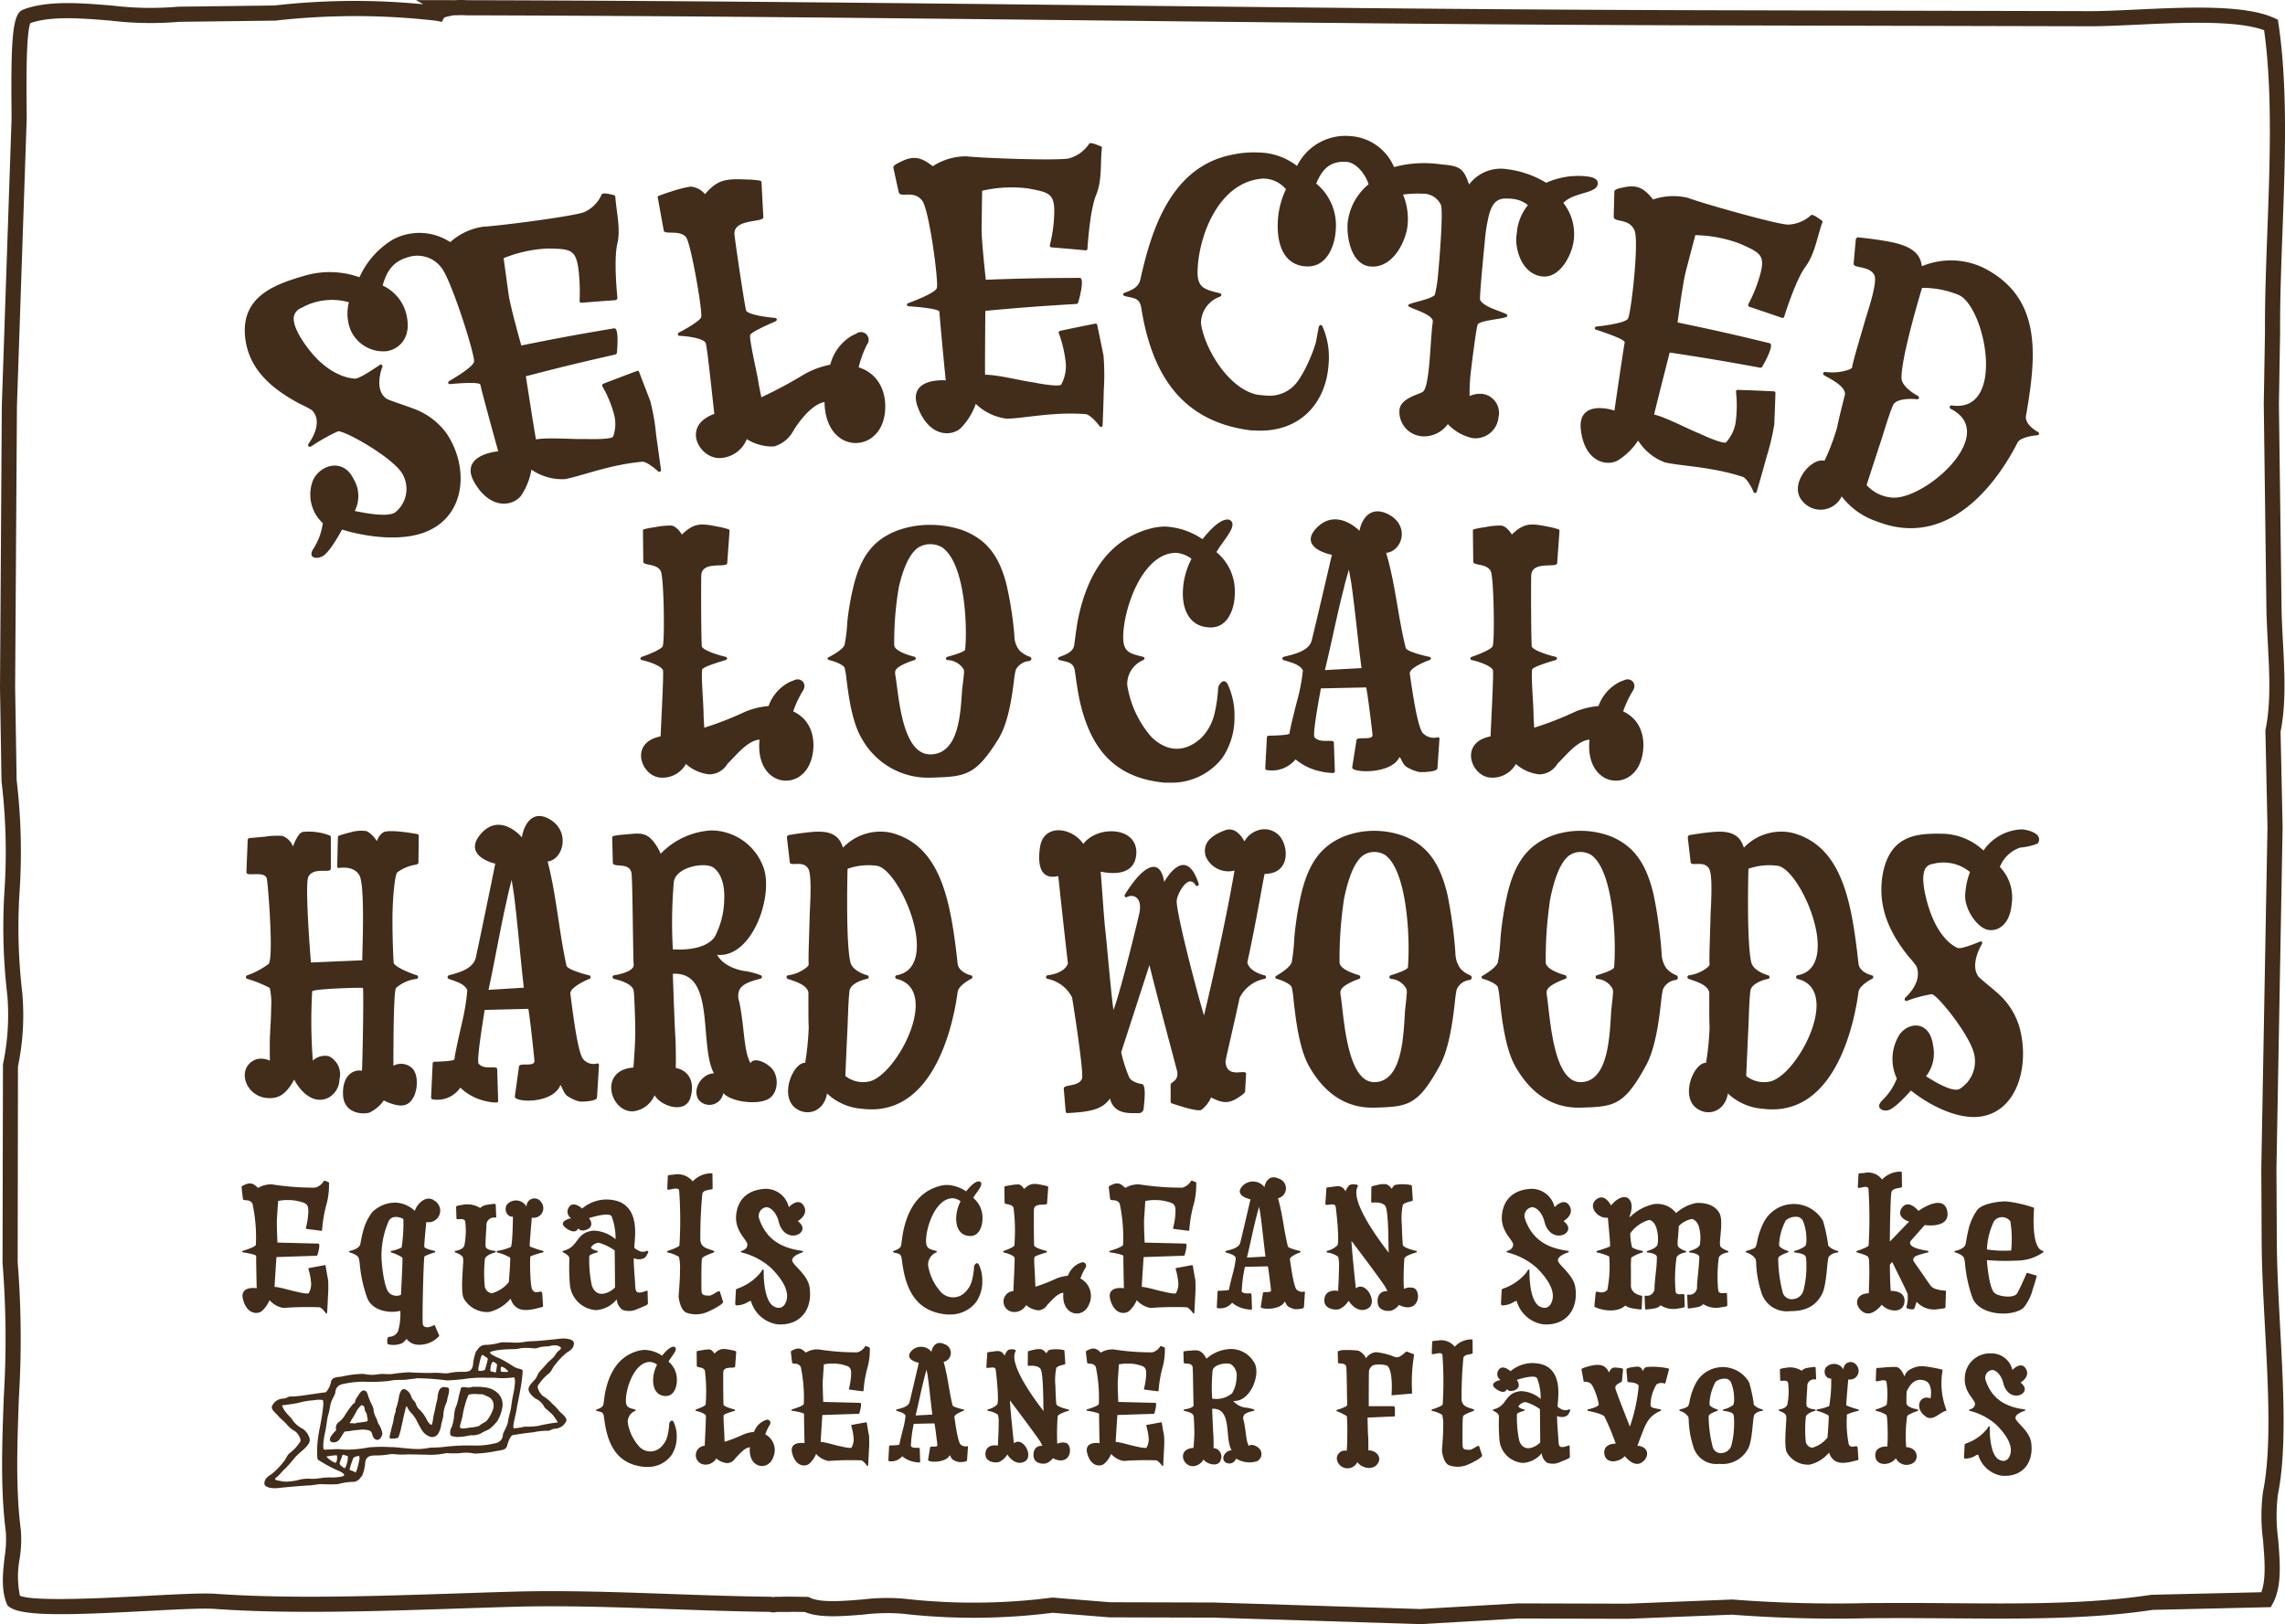 <svg xmlns="http://www.w3.org/2000/svg" viewBox="0 0 302 214.68"><defs><style>.cls-1{fill:#422c1a;}</style></defs><g id="Layer_2" data-name="Layer 2"><g id="Layer_2-2" data-name="Layer 2"><path id="Selected_Local_Hard_Woods" data-name="Selected Local Hard Woods" class="cls-1" d="M81.59,32.213c-.519,2.213.013,7.173.013,7.173a.324.324,0,0,1-.262.291c-1.787.125-2.681.193-4.469.34-.213-.006-.283-.089-.27-.285a24.974,24.974,0,0,0-.095-3.628c-.299-3.223-1.079-3.184-4.051-3.257a17.46,17.46,0,0,0-5.895,1.28c.27,1.972.406,2.958.68,4.928.213,1.417,1.385,5.647,1.656,6.613,4.895-.989,7.347-1.442,12.26-2.267.706-.136.401,2.883.373,3.276-.041.057-.123.17-.223.189-4.739,1.071-7.1,1.645-11.805,2.869.445,2.88,1.119,7.174,1.336,8.348,1.512-.296,5.027.006,6.483-.056.404.013,3.496.102,3.714-.324a4.86,4.86,0,0,0,.143-2.846,15.049,15.049,0,0,0-1.577-3.817.259.259,0,0,1,.142-.319c1.772-.684,2.662-1.021,4.445-1.683a.196.196,0,0,1,.283.14c.594,1.538.889,2.308,1.477,3.847a27.485,27.485,0,0,1,.769,4.462c.257,1.833.385,2.75.644,4.582.004.291-.226.382-.405.221-.065-.085-1.485-1.323-2.071-1.259-4.395.403-7.992,1.895-10.244,2.304a7.15,7.15,0,0,1-4.231-1.144l-.176-.104a8.584,8.584,0,0,1-1.432,3.521c-1.18,1.359-4.074,1.717-6.121-1.875-1.538-2.699.925-3.83,3.166-4.08-.432-1.563-2.254-8.145-2.351-8.796-.069-.466-3.713-.115-3.966-.092-.347.031-.381-.265-.155-.402.083-.05,3.095-1.757,3.276-2.537s-3.038-10.994-4.37-12.521A3.966,3.966,0,0,0,53.99,33.979c-2.017.568-2.851,1.78-3.42,3.76a5.687,5.687,0,0,1,3.253,4.409c.383,2.395-.899,3.931-2.634,4.263a4.715,4.715,0,0,1-4.856-2.799,5.877,5.877,0,0,1-.217-3.654,8.192,8.192,0,0,0-6.262.733,1.65,1.65,0,0,0-.88.763c-.321.597-.236,1.765,1.24,3.908,2.962,4.33,6.002,4.631,6.666,4.688.66.056,3.162-1.74,3.262-1.767.212-.208.476-.033.389.237-.037.06-1.152,2.944.52,4.16.27.22,2.879,1.034,3.361,1.25a9.372,9.372,0,0,1,4.61,3.36c2.965,4.399,2.646,10.998-2.927,13.082-3.197,1.196-7.64.619-10.886-.371-.492.901-1.724,3.043-2.553,3.505-.867.482-2.083.238-1.169-1.075a8.273,8.273,0,0,0,1.176-3.28,5.15,5.15,0,0,1-1.308-5.634c.88-2.026,4.001-3.127,5.421-.122a4.345,4.345,0,0,1,.108,4.149c1.098.214,4.438.916,5.393.144a3.961,3.961,0,0,0,.681-5.396c-1.718-2.233-7.589-5.469-8.308-5.275a25.34,25.34,0,0,0-3.495,1.968c-.313.196-.558-.076-.372-.334.034-.061,2.097-2.743.448-4.431a13.943,13.943,0,0,0-1.551-.816c-3.625-1.916-6.759-4.479-7.264-8.694-.668-5.57,3.994-7.152,7.898-8.282a11.764,11.764,0,0,1,7.198.22,11.111,11.111,0,0,1,4.433-4.994,7.414,7.414,0,0,1,7.563.354,8.262,8.262,0,0,1,4.251-2.031c1.878-.083,11.762-1.334,13.425-1.925a4.516,4.516,0,0,0,2.33-2.336c.106-.311,1.197-.028,1.425.025.4.121.33.037.399.413C81.49,28.16,82.045,30.271,81.59,32.213Zm35.22,23.135c-1.15,4.712-7.73,4.454-7.836-2.208-1.749.307-3.539,2.783-4.236,3.998a4.184,4.184,0,0,1-2.449,1.876,6.324,6.324,0,0,1-3.588-.97A3.97,3.97,0,0,1,95.004,60.55c-2.651-.075-4.942-4.272-.595-5.841-.164-1.325-.947-9.068-1.158-9.421-.529-.734-3.286-.909-3.387-.892-.309.004-.365-.324-.079-.469.05-.009,2.611-1.366,2.88-1.971.253-.568-1.329-9.641-1.958-10.546-.752-1.084-2.833-.355-2.98-.91-.318-1.763-.478-2.645-.796-4.409a.219.219,0,0,1,.179-.224s.789-.306,1.639-.562a16.236,16.236,0,0,1,2.496-.64,2.762,2.762,0,0,1,1.936,1.002c1.644-1.938,2.771-2.058,5.428-1.944a13.67,13.67,0,0,1,1.792.143.265.265,0,0,1,.243.209c.097,1.852.146,2.778.246,4.629.049.765-4.08.134-3.812,2.359.254,2.13,1.423,9.858,1.552,10.033.558.642,3.68.931,3.781.917.316.054.353.336.063.472-.145.068-3.26,1.377-3.332,1.812-.118.71.931,5.066,1.1,6.245.068.473.219,1.173.383,1.969a57.336,57.336,0,0,0,5.745-3.082,11.579,11.579,0,0,1,3.366-1.225,6.194,6.194,0,0,1,2.848-3.822c.249-.122.374-.183.623-.305a1.02,1.02,0,0,1,1.371,1.484,14.463,14.463,0,0,0-1.096,2.991C116.85,49.632,117.368,53.089,116.81,55.348Zm28.064-29.582c-.862,2.079-1.145,7.08-1.145,7.08a.235.235,0,0,1-.253.243c-1.796-.166-2.696-.244-4.497-.389-.157-.042-.264-.134-.219-.325a18.463,18.463,0,0,0,.549-3.597c.2-3.246-.54-3.324-3.453-3.873a17.386,17.386,0,0,0-6.05.307c-.032,1.988-.046,2.982-.074,4.97-.019,1.433.448,5.797.558,6.794,4.964-.178,7.446-.227,12.408-.243.712-.019-.076,2.91-.217,3.294.001.048-.148.147-.199.149-4.828.287-7.24.469-12.053.911-.025,2.914-.059,7.26-.035,8.454,1.531-.046,4.936.824,6.372,1,.349.08,3.42.667,3.7.284a5.185,5.185,0,0,0,.6-2.785,16.691,16.691,0,0,0-.933-4.023c-.051-.142.042-.24.191-.291,1.833-.386,2.752-.574,4.593-.938a.219.219,0,0,1,.302.183s.567,2.701.83,4.036a31.376,31.376,0,0,1,.035,4.528c-.054,2.385-.156,4.627-.156,4.627.005.287-.236.339-.434.152-.002-.096-1.197-1.547-1.832-1.579-4.383-.316-8.103.57-10.382.606a7.071,7.071,0,0,1-3.963-1.818l-.156-.132a8.716,8.716,0,0,1-2.025,3.244c-1.376,1.149-4.22,1.021-5.647-2.853-1.073-2.912,1.519-3.627,3.708-3.505-.172-1.612-.814-8.422-.839-9.065-.017-.458-3.774-.707-4.021-.726-.348-.026-.334-.323-.088-.422.089-.036,3.496-1.255,3.768-1.981.265-.707-.99-10.326-1.936-11.561-1.134-1.48-2.926-.283-3.105-1.129-.282-1.295-.424-1.943-.709-3.237-.083-.329.949-.753,1.051-.808,1.745-.868,2.75-.466,4.163.622a8.124,8.124,0,0,1,4.444-1.308c1.861.23,11.812.599,13.543.281a4.689,4.689,0,0,0,2.671-1.926c.154-.29,1.123.168,1.393.256.378.184.323.09.276.473C145.43,21.751,145.647,23.903,144.874,25.766Zm63.1,6.154c-.257,1.793-1.802,4.934-4.208,4.611-2.504-.336-3.492-3.285-3.356-5.238.03-.246.046-.369.076-.615a6.569,6.569,0,0,1,1.454-3.564,3.768,3.768,0,0,0-1.976-.82,4.331,4.331,0,0,0-.791-.047c-1.537-.087-2.018.92-2.37,2.124a21.837,21.837,0,0,0-.569,3.628c-.07.615-.739,7.446-.608,7.653.509.921,2.452,1.389,3.423,1.845.091.059.187.119.169.262-.053.425-3.48.495-3.908,1.119-.189.313-.824,5.469-.915,6.274a22.727,22.727,0,0,0-.163,3.196,3.402,3.402,0,0,1,1.77-.273,2.538,2.538,0,0,1,2.05,3.082,3.069,3.069,0,0,1-3.429,2.754,6.346,6.346,0,0,1-3.27-1.853,3.89,3.89,0,0,1-3.44,1.611,3.246,3.246,0,0,1-2.951-3.483c.143-1.612,2.748-2.068,3.138-2.436.807-.761.911-5.801,1.194-8.694a3.383,3.383,0,0,0,.07-.713c-.403-1.044-3.305-1.6-3.271-1.979.029-.333,2.975-.731,3.55-1.393a19.105,19.105,0,0,0,.446-2.973c.121-1.234.69-8.08.35-8.921a2.573,2.573,0,0,0-2.457-1.473,14.081,14.081,0,0,0-2.549.114,8.414,8.414,0,0,1,.609,3.974c-.188,2.184-1.94,5.755-4.859,5.538-2.615-.195-3.197-3.854-3.076-5.71a7.693,7.693,0,0,1,2.771-5.16c-.337-1.172-1.554-2.88-2.933-2.968-2.28-.145-3.262,1.141-3.987,2.868a7.152,7.152,0,0,1,2.577,6.212c-.126,2.045-1.177,4.884-3.89,4.742-3.227-.168-3.865-3.378-3.766-5.759a10.952,10.952,0,0,1,1.083-4.437,3.924,3.924,0,0,0-3.109-1.411c-5.883.456-8.509,7.793-8.575,12.322-.03,2.096.932,2.345,2.902,2.817.151.051.252.101.249.245-.002.094-.106.187-.208.232a3.738,3.738,0,0,0-2.488,3.337,3.496,3.496,0,0,0,.089.716c.7,3.301,3.656,8.021,7.204,8.867a13.589,13.589,0,0,0,1.366.146,4.563,4.563,0,0,0,3.59-1.269c1.2-1.179,2.501-4.21,2.943-5.808.146-.793.219-1.19.365-1.983.059-.14.117-.28.268-.272a.333.333,0,0,1,.236.205,10.103,10.103,0,0,1,.805,4.92c-.328,5.28-3.856,9.042-9.461,8.834-.328-.012-.491-.018-.819-.029-9.389-1.187-13.126-7.705-14.48-16.181-.209-1.333-.966-1.282-2.134-1.556-.102-.047-.255-.093-.257-.234-.002-.143.1-.192.252-.242.908-.344,1.772-.682,2.018-1.732,1.443-6.489,4.019-14.953,12.202-16.507a13.506,13.506,0,0,1,3.417-.278,8.492,8.492,0,0,1,5.088,1.78,7.123,7.123,0,0,1,7.008-3.951,6.735,6.735,0,0,1,5.812,4.098,15.306,15.306,0,0,1,6.071-.376c2.55.243,3.073.397,3.847,2.683a5.239,5.239,0,0,1,5.043-2.025,13.088,13.088,0,0,1,5.15,1.794,10.275,10.275,0,0,1,5.556-.819c.58.084,1.361.297,1.256,1.004-.19,1.274-3.172,1.031-4.547,2.477A6.629,6.629,0,0,1,207.973,31.92Zm30.658,3.319c-1.34,1.811-2.813,6.599-2.813,6.599a.236.236,0,0,1-.305.175c-1.715-.593-2.574-.885-4.297-1.458a.251.251,0,0,1-.136-.368,18.368,18.368,0,0,0,1.396-3.361c.972-3.104.268-3.357-2.442-4.589a17.523,17.523,0,0,0-5.972-1.153c-.506,1.923-.759,2.885-1.262,4.808-.362,1.387-.951,5.736-1.082,6.73,4.88,1.017,7.314,1.565,12.162,2.742.7.153-.77,2.807-1.001,3.146-.01.047-.18.107-.23.097-4.783-.882-7.179-1.284-11.975-2.009-.721,2.823-1.794,7.035-2.057,8.199,1.503.322,4.615,1.984,5.973,2.499.322.162,3.177,1.468,3.542,1.164a5.168,5.168,0,0,0,1.253-2.56,16.603,16.603,0,0,0,.052-4.13c-.016-.15.099-.223.256-.237,1.881.065,2.823.104,4.709.194a.22.22,0,0,1,.251.25s-.092,2.759-.155,4.118a31.146,31.146,0,0,1-1.049,4.404c-.623,2.303-1.26,4.455-1.26,4.455-.063.28-.311.273-.46.043.021-.093-.799-1.79-1.411-1.974-4.205-1.361-8.044-1.392-10.275-1.904a7.102,7.102,0,0,1-3.428-2.715l-.12-.165a8.719,8.719,0,0,1-2.748,2.665c-1.615.786-4.353-.019-4.815-4.122-.348-3.084,2.345-3.158,4.447-2.516.218-1.607,1.222-8.373,1.352-9.003.092-.448-3.504-1.59-3.74-1.667-.333-.109-.248-.393.016-.431.096-.014,3.702-.382,4.141-1.022.427-.623,1.506-10.264.881-11.689-.75-1.709-2.78-.975-2.752-1.839.035-1.325.052-1.988.084-3.313-.002-.339,1.103-.505,1.216-.533,1.906-.425,2.788.206,3.904,1.601a8.163,8.163,0,0,1,4.641-.205c1.758.669,11.375,3.415,13.142,3.523a4.715,4.715,0,0,0,3.069-1.228c.22-.245,1.057.433,1.299.584.325.27.294.165.156.525C240.135,31.474,239.832,33.616,238.631,35.239ZM248.05,68.918a9.674,9.674,0,0,1-4.642-3.306,3.092,3.092,0,0,1-5.197.611c-1.879-2.14,1.16-5.804,2.929-5.316a29.442,29.442,0,0,0,1.663-4.399c.121-.647.379-1.724.61-2.647l.439-1.758c.007-1.08-1.871-1.984-2.745-2.49-.276-.165-.138-.523.211-.439A6.802,6.802,0,0,0,244.4,48.85c.295-.121.38-.248.391-.294.074-.718,1.113-4.12,1.713-6.204.313-1.087,1.685-5.032,1.224-5.982-.616-1.269-2.785-.879-2.742-1.508.118-1.305.176-1.957.291-3.262a.393.393,0,0,1,.276-.228s1.353.121,2.89.363c2.225.35,5.169.829,5.523,3.24l.055.212a9.954,9.954,0,0,1,8.168.229c7.808,3.977,6.932,11.74,5.579,19.561-.199,1.136,1.495,2.082,1.544,2.097.279.141.24.427-.098.469-.049-.016-2.215.19-2.572.976C264.363,62.996,257.966,72.823,248.05,68.918Zm5.982-30.869c-.495,1.644-2.783,9.417-2.717,11.952.047,1.198,2.084,2.297,2.134,2.311.321.188.182.494-.127.459-.099-.027-2.645-.264-3.12.78-.551,1.213-1.331,3.986-1.773,5.249-.693,2.124-1.038,3.186-1.727,5.311a4.993,4.993,0,0,0,3.087,1.628c4.186.763,14.645-8.29,8.061-11.686a.238.238,0,0,1,.133-.457c7.234,1.004,4.393-13.114.862-14.622A12.541,12.541,0,0,0,254.031,38.049Zm-146.868,62.543c-1.451,4.226-7.395,3.302-6.778-2.818-1.586.089-3.127,2.113-4.226,3.171a2.831,2.831,0,0,1-2.424,1.409,5.594,5.594,0,0,1-3.08-1.366A3.551,3.551,0,0,1,87,102.75c-2.378-.484-3.74-4.622.309-5.415.042-1.233.44-8.409.309-8.762-.351-.749-2.686-1.32-2.775-1.32-.262-.044-.262-.353,0-.44.046,0,2.424-.838,2.729-1.365.309-.484.178-8.982-.22-9.906-.482-1.1-2.289-.749-2.331-1.278l-.043-4.138a.186.186,0,0,1,.174-.176,10.998,10.998,0,0,1,1.409-.264,10.021,10.021,0,0,1,2.115-.22c.614.043,1.143.704,1.451,1.189,1.586-1.542,2.509-1.498,4.667-1.058a10.973,10.973,0,0,1,1.455.353c.085,0,.174.131.174.22l-.309,4.271c-.043.703-3.389-.398-3.431,1.671-.046,1.982,0,9.202.085,9.377.398.662,3.038,1.322,3.127,1.322.266.087.266.351,0,.44-.131.044-2.949.836-3.08,1.233-.177.66.174,4.753.174,5.855,0,.44.046,1.1.089,1.849A42.852,42.852,0,0,0,98.49,94.077a10.233,10.233,0,0,1,3.084-.749,5.701,5.701,0,0,1,2.86-3.213l.571-.22c.88-.398,1.764.527,1.058,1.496a13.957,13.957,0,0,0-1.231,2.642C107.692,95.353,107.87,98.568,107.163,100.592ZM113.96,97.73c-1.32-2.113-1.802-5.635-2.111-8.189a9.626,9.626,0,0,0-.22-1.276c-.22-.529-1.938-1.013-2.026-1.013-.263-.044-.309-.309-.043-.396.043-.044,1.802-.882,2.069-1.629a20.914,20.914,0,0,0,.351-2.951,35.448,35.448,0,0,1,.926-5.195c1.054-3.962,2.86-5.9,5.809-7a12.713,12.713,0,0,1,4.226-.705,13.166,13.166,0,0,1,4.273.705c2.903,1.1,4.709,3.038,5.767,7a47.614,47.614,0,0,1,1.1,7.088,2.94,2.94,0,0,0,.66,1.804,3.457,3.457,0,0,0,1.366.838c.351.176.22.529-.135.571a2.168,2.168,0,0,0-1.714,1.146,8.542,8.542,0,0,0-.22,1.231c-.309,2.511-.795,5.855-2.115,7.969-3.038,4.888-4.404,4.931-8.935,5.064A10,10,0,0,1,113.96,97.73Zm7.484-25.403c-1.274.793-2.111,2.951-2.64,5.24a42.275,42.275,0,0,0-.618,7.704c.046.924,2.555,1.498,2.686,1.542.22.131.22.351,0,.44-.089,0-2.111.66-2.466,1.278-.131.22-.131.396-.043.88.44,2.729.88,10.302,4.578,10.302,3.918,0,4.006-5.769,4.226-8.629.131-1.144.22-1.673.22-1.982a1.125,1.125,0,0,0-.042-.66,2.611,2.611,0,0,0-2.069-1.189c-.309,0-.355-.353-.046-.44.135-.044,2.335-.618,2.335-.969.309-3.213-.046-11.491-3.084-13.517a3.103,3.103,0,0,0-1.54-.396A2.946,2.946,0,0,0,121.445,72.327Zm20.538,12.901c.174-1.233.305-2.511.571-3.742,1.231-5.593,3.96-10.304,9.862-11.713a8.759,8.759,0,0,1,1.54-.176,9.606,9.606,0,0,1,4.975,1.673c.66-.836,2.158-2.598,3.3-2.598a.636.636,0,0,1,.66.704c0,.88-1.629,2.642-2.111,3.611a6.685,6.685,0,0,1,2.42,5.415c0,1.936-.834,4.533-3.169,4.533-2.64,0-3.698-2.113-3.698-4.447a9.974,9.974,0,0,1,1.146-4.622,3.882,3.882,0,0,0-2.026-.793c-4.493,0-7.002,7.484-7.002,11.139,0,1.98.838,2.158,2.598,2.598.131.044.22.087.22.22a.295.295,0,0,1-.174.22,3.462,3.462,0,0,0-2.115,3.126,3.526,3.526,0,0,0,.089.66,13.594,13.594,0,0,0,3.08,6.34c1.806,1.804,4.226,2.378,6.65.131a6.758,6.758,0,0,0,1.718-3.169A19.269,19.269,0,0,0,161,90.95c0-.309.66-1.453,1.231-.571a9.766,9.766,0,0,1,.926,4.489,9.415,9.415,0,0,1-1.586,5.284,8.449,8.449,0,0,1-6.867,3.302h-.749c-6.735-.616-9.862-4.58-11.271-10.919-.262-1.276-.44-2.509-.618-3.829-.174-1.233-1.054-1.189-2.023-1.453-.089-.044-.22-.089-.22-.22C139.825,86.68,141.805,86.593,141.982,85.228Zm44.175,16.288c-.664-.307-.795-.836-1.104-1.365l-.085-.089c-1.058,2.333-6.384,2.113-6.253,1.366l.571-3.611c.089-.529,2.2.131,2.115-.704-.089-.838-.618-5.284-.838-6.251l-5.987.131c-.178,1.013-1.146,6.12-.838,6.471.791.882,2.555.133,2.555.704l.131,3.787a.234.234,0,0,1-.22.22,8.674,8.674,0,0,1-1.895-.264,7.472,7.472,0,0,1-3.08-1.54,4.035,4.035,0,0,1-3.833,1.409c-.085,0-.174-.131-.174-.22l.22-4.095a.236.236,0,0,1,.22-.22c.262,0,2.775-.043,2.775-.307,0-.44.834-3.655.965-4.182a24.289,24.289,0,0,0,.795-4.14c-.398-.836-1.76-1.1-2.555-1.364-.22-.089-.22-.353.046-.44,1.231-.309,3.211-.705,3.651-2.069.135-.44,2.335-9.819,2.687-11.404-1.451-.307-3.875-1.32-2.247-3.302,2.247-2.64,4.887-.88,5.902.133.22-1.322,1.278-3.391,3.698-2.246,3.08,1.498,1.938,4.975-.178,5.151,1.235,4.14,1.544,8.41,2.598,12.593.131.484,2.949,1.145,3.084,1.145a.222.222,0,0,1,.043.44c-.177.044-2.729,1.013-2.598,1.804.22,1.453.969,7.133,1.76,7.882a2.013,2.013,0,0,0,1.895.527c.177-.042.263.044.263.22l-.263,3.875c-.046.484-2.026.529-2.42.484A5.451,5.451,0,0,1,186.158,101.517Zm-8.542-23.774c-.838,3.171-1.718,7.662-2.509,10.831l4.84-.264c-.44-3.302-.88-8.011-1.363-11.313l-.309-1.718-.089.351C178.01,76.202,177.79,76.951,177.616,77.742Zm39.239,22.85c-1.451,4.226-7.395,3.302-6.778-2.818-1.586.089-3.127,2.113-4.226,3.171a2.831,2.831,0,0,1-2.424,1.409,5.594,5.594,0,0,1-3.08-1.366,3.551,3.551,0,0,1-3.655,1.762c-2.378-.484-3.74-4.622.309-5.415.042-1.233.44-8.409.309-8.762-.351-.749-2.686-1.32-2.775-1.32-.262-.044-.262-.353,0-.44.046,0,2.424-.838,2.729-1.365.309-.484.178-8.982-.22-9.906-.482-1.1-2.289-.749-2.331-1.278l-.046-4.138a.189.189,0,0,1,.177-.176,10.994,10.994,0,0,1,1.409-.264,10.021,10.021,0,0,1,2.115-.22c.614.043,1.143.704,1.451,1.189,1.586-1.542,2.509-1.498,4.667-1.058a10.815,10.815,0,0,1,1.451.353c.089,0,.177.131.177.22l-.309,4.271c-.043.703-3.389-.398-3.431,1.671-.046,1.982,0,9.202.085,9.377.398.662,3.038,1.322,3.127,1.322.266.087.266.351,0,.44-.131.044-2.949.836-3.08,1.233-.177.66.174,4.753.174,5.855,0,.44.046,1.1.089,1.849a42.852,42.852,0,0,0,5.415-2.113,10.261,10.261,0,0,1,3.084-.749,5.701,5.701,0,0,1,2.86-3.213l.571-.22c.88-.398,1.764.527,1.058,1.496a13.957,13.957,0,0,0-1.231,2.642C217.384,95.353,217.561,98.568,216.855,100.592ZM43.469,139.614a2.652,2.652,0,0,1,1.399,3.038,2.837,2.837,0,0,1-1.399,2.411c-2.122,1.109-3.904-1.013-4.581-2.363-.681,1.206-1.442,2.218-2.673,2.411-3.69.531-5.303-4.049-2.29-5.11a2.764,2.764,0,0,1,1.74.193c0-.868-.042-2.845.042-3.665,0-.482.126-1.927.126-3.279a9.047,9.047,0,0,0-.168-2.602v-.05a14.995,14.995,0,0,0-2.971-1.204.248.248,0,0,1,0-.482,10.488,10.488,0,0,0,2.799-1.495c.681-.627,0-9.739-.21-11.186-.126-.916-1.571-.627-2.248-.675-.298,0-.466-.096-.466-.289l.168-4.242a.297.297,0,0,1,.214-.243l2.076-.191a10.035,10.035,0,0,1,2.29-.098,2.333,2.333,0,0,1,1.403,1.4c.294-.82.803-1.833,1.312-1.929a7.614,7.614,0,0,1,3.564.482c.042,0,.13.145.13.193v4.194c-.046.675-2.29-.289-2.971,1.061-.467.916.21,9.787.34,11.329l6.787-.289c0-1.447.382-9.884-.382-11.234s-2.673-.966-2.715-.966c-.126,0-.256-.096-.214-.241l.088-3.856c0-.048.084-.193.168-.193,0,0,.723-.241,1.526-.434a4.804,4.804,0,0,1,2.122-.145,3.586,3.586,0,0,1,1.315,1.302l.084-.143a2.15,2.15,0,0,1,.723-.965c.635-.482,3.774.048,4.581.193.084,0,.168.145.168.193l-.042,3.567c0,.145-.126.241-.382.289a5.446,5.446,0,0,0-2.417,1.013c-.298.241-.635,3.279-.635,6.219,0,2.797.126,5.544.168,5.787.34.625,2.546,1.445,3.055,1.591a.249.249,0,0,1-.042.482,4.92,4.92,0,0,0-2.715,1.204c-.34.484-.34,8.293-.34,10.27a2.136,2.136,0,0,1,2.374.241c.849.675.933,2.506.34,3.808-.467.918-1.147,1.593-2.971.965a5.503,5.503,0,0,1-1.017-.434,4.706,4.706,0,0,1-1.95,1.638c-1.273.289-3.395-.143-3.437-2.458-.084-2.604,1.529-3.327,2.504-3.086.084-1.204.252-10.752.126-10.945-.084-.096-6.489.098-6.703.434a67.828,67.828,0,0,0,.084,9.161A2.344,2.344,0,0,1,43.469,139.614Zm31.744,5.401c-.635-.338-.765-.916-1.059-1.495l-.088-.096c-1.017,2.554-6.148,2.313-6.022,1.493l.551-3.954c.088-.577,2.122.145,2.038-.77s-.593-5.785-.807-6.846l-5.77.145c-.168,1.109-1.101,6.701-.803,7.087.761.964,2.459.143,2.459.77l.126,4.147a.242.242,0,0,1-.21.241,7.407,7.407,0,0,1-1.824-.289,6.978,6.978,0,0,1-2.971-1.688,3.645,3.645,0,0,1-3.69,1.543c-.084,0-.168-.145-.168-.241l.21-4.483a.242.242,0,0,1,.214-.241c.252,0,2.669-.05,2.669-.338,0-.482.807-4.001.937-4.581a29.992,29.992,0,0,0,.761-4.531c-.382-.916-1.698-1.206-2.459-1.495a.254.254,0,0,1,.042-.482c1.189-.338,3.097-.772,3.522-2.267.126-.482,2.248-10.75,2.585-12.486-1.4-.338-3.732-1.447-2.16-3.617,2.16-2.893,4.707-.964,5.682.145.214-1.447,1.231-3.713,3.564-2.458,2.971,1.638,1.866,5.449-.168,5.64,1.185,4.533,1.484,9.209,2.501,13.79.13.53,2.845,1.254,2.971,1.254a.249.249,0,0,1,.042.482c-.168.048-2.631,1.109-2.504,1.977.214,1.591.933,7.81,1.698,8.63a1.788,1.788,0,0,0,1.824.579c.168-.05.256.048.256.241l-.256,4.242c-.042.53-1.95.579-2.332.53A4.861,4.861,0,0,1,75.213,145.015ZM66.984,118.98c-.807,3.47-1.656,8.389-2.42,11.859l4.669-.289c-.424-3.615-.849-8.775-1.315-12.39l-.298-1.881-.084.386C67.367,117.292,67.153,118.112,66.984,118.98Zm28.604,25.503a1.846,1.846,0,0,1-3.223.918c-.975-1.399.424-3.52,1.992-3.52-2.034-3.858.298-13.501-5.43-13.163v.096s.256,7.571.34,8.293c.042.627.084,3.231.042,4.049,1.866.386,2.505,1.977,1.954,3.906-.638,2.218-3.862,1.204-4.753-.289a3.521,3.521,0,0,1-2.799,2.12c-3.055.193-4.665-5.447,0-5.785.084-.77.252-3.52.252-4.676,0-1.543-.126-5.015-.21-5.449-.126-.964-1.95-1.445-2.588-1.591a.244.244,0,0,1,0-.482c.424-.05,2.673-.482,2.588-1.399-.042-.384-.084-3.229-.126-6.122-.042-2.894-.088-5.689-.172-6.028-.294-1.445-2.417-.627-2.459-1.302l-.084-3.327c0-.096.084-.241.21-.241a11.326,11.326,0,0,1,1.614-.193c1.95-.193,2.883-.384,4.114,1.64a5.055,5.055,0,0,1,.466.916,10.021,10.021,0,0,1,6.745-3.086,7.374,7.374,0,0,1,6.703,4.531c1.694,3.617-1.231,12.392-5.984,11.909.849,1.543,2.929,2.074,3.82,2.17a9.871,9.871,0,0,1,1.95.531c.256.143.168.434-.126.482-1.357.337-2.374.723-2.715,1.495a2.147,2.147,0,0,0,0,1.543c.719,3.52.551,6.412,1.484,8.098.34-.675,1.613-.384,2.588.484,1.273,1.059,1.143,3.567-.298,4.29C100.001,146.076,96.606,145.642,95.589,144.484Zm-1.442-29.891c-1.273-.627-4.795.048-5.089,1.977a62.557,62.557,0,0,0-.13,8.918c2.42.145,4.669-.337,5.56-1.686A11.077,11.077,0,0,0,95.715,118.98C95.845,116.617,95.08,115.122,94.147,114.593Zm19.78,31.965a7.508,7.508,0,0,1-4.623-2.025c-.382,2.411-2.673,3.133-4.24,1.879-2.038-1.688-.214-5.978,1.357-5.93a37.382,37.382,0,0,0,.467-4.724c-.042-.675-.042-1.784-.042-2.749v-1.831c-.214-1.061-1.908-1.495-2.715-1.784a.247.247,0,0,1,.084-.482,4.973,4.973,0,0,0,2.417-1.061c.214-.193.256-.338.256-.386-.084-.723.084-4.29.126-6.508.042-1.159.34-5.353-.21-6.171-.723-1.109-2.336-.193-2.42-.82l-.382-3.279a.407.407,0,0,1,.172-.289s1.059-.193,2.29-.338c1.782-.193,4.114-.482,4.879,1.784l.084.193a6.818,6.818,0,0,1,6.278-1.977c6.787,1.688,7.972,9.354,8.863,17.309.13,1.157,1.698,1.543,1.74,1.543.256.048.298.337.042.482-.042,0-1.694.868-1.782,1.736C125.891,136.144,123.134,147.715,113.927,146.558Zm-1.908-31.724c-.042,1.736-.21,9.932.382,12.39.298,1.157,2.164,1.688,2.206,1.688a.244.244,0,0,1,0,.482c-.084,0-2.164.434-2.332,1.591-.172,1.35-.214,4.242-.298,5.594l-.252,5.64a3.739,3.739,0,0,0,2.925.772c3.648-.386,9.884-12.152,3.862-13.597a.247.247,0,0,1,0-.482c5.98-1.061.467-13.933-2.589-14.465A8.337,8.337,0,0,0,112.019,114.834Zm30.906,32.158c-1.017.096-1.866.143-1.866.143a.244.244,0,0,1-.214-.241l-.252-2.988c-.042-.627,1.992-.193,2.417-1.35.256-.725-1.147-9.741-1.315-10.704a4.643,4.643,0,0,0-3.223-2.459.242.242,0,0,1,0-.482c.042,0,2.164-.193,2.673-1.543-.635-5.496-1.147-10.366-1.273-11.572-2.034.482-2.841-.916-2.417-3.808.467-3.181,4.24-2.652,5.724-.434,1.87-2.506,7.253-2.315,7.001,1.35-.214,2.797-3.013,2.652-4.711,2.315.13,1.3.424,6.122.639,7.955.21,1.831.765,8.485,1.059,10.318.849-2.17,2.929-10.609,3.395-12.681.508-2.218-.807-2.699-1.656-2.218-.21.096-.34-.193-.21-.386a19.041,19.041,0,0,1,1.101-1.591c1.315-1.736,3.48-3.52,4.072-.048,1.442-2.411,3.307-3.567,4.539.193.126.289-.21.482-.382.241-.975-1.593-2.417,1.109-2.501,2.025-.13,1.445,2.757,12.488,3.606,15.187,1.269-5.256,3.097-13.597,4.03-19.141a3.25,3.25,0,0,1-3.82-1.929c-.467-1.831.891-2.747,2.504-3.374,1.185-.482,2.076.434,2.627,1.445a3.118,3.118,0,0,1,1.74-1.445,2.669,2.669,0,0,1,3.013.868c1.147,1.543,1.189,4.869-2.08,4.869-.252,1.061-1.101,6.267-2.29,11.716.298,1.254,2.206,1.688,2.248,1.688a.242.242,0,0,1,0,.482,4.657,4.657,0,0,0-3.265,2.506c-1.059,4.869-1.866,8.148-1.866,8.439.168,2.411,2.799.818,2.715,1.638l-.126,2.313c-.042.243-.807.725-.807.725-1.399.964-2.29.77-3.69.048a4.241,4.241,0,0,1-1.273,1.639c-.593.291-3.353-.675-3.946-.866-.042,0-.126-.145-.126-.243v-2.218c0-.384,1.231-.482.807-1.977-.34-1.302-2.929-10.991-3.606-13.836l-3.736,11.522a18.639,18.639,0,0,0,1.063,3.327c.34.675,1.568.868,1.61.868.597,0,.467,1.688.298,3.231a.653.653,0,0,1-.765.625c-1.143,0-3.139.193-3.69-1.927C145.766,146.558,144.325,146.799,142.925,146.992Zm30.05-6.123c-1.273-2.315-1.74-6.171-2.034-8.968a11.191,11.191,0,0,0-.214-1.397c-.21-.579-1.866-1.109-1.95-1.109a.22.22,0,0,1-.042-.434c.042-.048,1.74-.964,1.992-1.784a25.29,25.29,0,0,0,.34-3.231,43.311,43.311,0,0,1,.891-5.69c1.017-4.338,2.757-6.46,5.598-7.665a10.904,10.904,0,0,1,4.072-.772,11.263,11.263,0,0,1,4.114.772c2.803,1.204,4.539,3.327,5.56,7.665A59.172,59.172,0,0,1,192.36,126.02a3.517,3.517,0,0,0,.635,1.977,3.36,3.36,0,0,0,1.315.916.327.327,0,0,1-.126.627,2.107,2.107,0,0,0-1.656,1.252,11.87,11.87,0,0,0-.21,1.35c-.298,2.749-.765,6.412-2.038,8.727-2.925,5.351-4.24,5.399-8.611,5.544C177.471,146.51,174.756,144.05,172.975,140.869Zm7.211-27.819c-1.231.868-2.034,3.229-2.543,5.737a52.027,52.027,0,0,0-.597,8.437c.042,1.013,2.462,1.638,2.589,1.688.21.143.21.384,0,.482-.084,0-2.038.723-2.374,1.397-.13.241-.13.434-.042.966.424,2.988.845,11.281,4.409,11.281,3.778,0,3.862-6.316,4.072-9.45.13-1.254.214-1.831.214-2.17a1.436,1.436,0,0,0-.042-.723,2.507,2.507,0,0,0-1.996-1.302.243.243,0,0,1-.042-.482c.126-.05,2.248-.675,2.248-1.061.298-3.52-.042-12.584-2.967-14.801a2.702,2.702,0,0,0-1.487-.434A2.554,2.554,0,0,0,180.186,113.05Zm20.04,27.819c-1.273-2.315-1.74-6.171-2.034-8.968a11.191,11.191,0,0,0-.214-1.397c-.21-.579-1.866-1.109-1.95-1.109a.22.22,0,0,1-.042-.434c.042-.048,1.74-.964,1.992-1.784a25.29,25.29,0,0,0,.34-3.231,43.311,43.311,0,0,1,.891-5.69c1.017-4.338,2.757-6.46,5.598-7.665a10.904,10.904,0,0,1,4.072-.772,11.264,11.264,0,0,1,4.114.772c2.803,1.204,4.539,3.327,5.559,7.665a58.504,58.504,0,0,1,1.059,7.764,3.517,3.517,0,0,0,.635,1.977,3.36,3.36,0,0,0,1.315.916.327.327,0,0,1-.126.627,2.107,2.107,0,0,0-1.656,1.252,11.821,11.821,0,0,0-.21,1.35c-.298,2.749-.765,6.412-2.038,8.727-2.925,5.351-4.24,5.399-8.611,5.544C204.722,146.51,202.007,144.05,200.226,140.869Zm7.211-27.819c-1.231.868-2.034,3.229-2.543,5.737a52.038,52.038,0,0,0-.597,8.437c.042,1.013,2.462,1.638,2.589,1.688.21.143.21.384,0,.482-.084,0-2.038.723-2.374,1.397-.13.241-.13.434-.042.966.424,2.988.845,11.281,4.409,11.281,3.778,0,3.862-6.316,4.072-9.45.13-1.254.214-1.831.214-2.17a1.436,1.436,0,0,0-.042-.723,2.506,2.506,0,0,0-1.996-1.302.243.243,0,0,1-.042-.482c.13-.05,2.248-.675,2.248-1.061.298-3.52-.042-12.584-2.967-14.801a2.702,2.702,0,0,0-1.487-.434A2.554,2.554,0,0,0,207.437,113.05ZM232.99,146.558a7.508,7.508,0,0,1-4.623-2.025c-.382,2.411-2.673,3.133-4.24,1.879-2.038-1.688-.214-5.978,1.357-5.93a37.382,37.382,0,0,0,.467-4.724c-.042-.675-.042-1.784-.042-2.749v-1.831c-.214-1.061-1.908-1.495-2.715-1.784a.247.247,0,0,1,.084-.482,4.972,4.972,0,0,0,2.417-1.061c.214-.193.256-.338.256-.386-.084-.723.084-4.29.126-6.508.042-1.159.34-5.353-.21-6.171-.723-1.109-2.332-.193-2.42-.82l-.382-3.279a.407.407,0,0,1,.172-.289s1.059-.193,2.29-.338c1.782-.193,4.114-.482,4.879,1.784l.084.193a6.818,6.818,0,0,1,6.278-1.977c6.787,1.688,7.972,9.354,8.863,17.309.13,1.157,1.698,1.543,1.74,1.543.256.048.298.337.042.482-.042,0-1.694.868-1.782,1.736C244.954,136.144,242.197,147.715,232.99,146.558Zm-1.908-31.724c-.042,1.736-.21,9.932.382,12.39.298,1.157,2.164,1.688,2.206,1.688a.244.244,0,0,1,0,.482c-.084,0-2.164.434-2.332,1.591-.172,1.35-.214,4.242-.298,5.594l-.252,5.64a3.739,3.739,0,0,0,2.925.772c3.648-.386,9.884-12.152,3.862-13.597a.247.247,0,0,1,0-.482c5.98-1.061.467-13.933-2.589-14.465A8.337,8.337,0,0,0,231.082,114.834Zm35.904-2.797a4.43,4.43,0,0,0-2.673,2.556,5.792,5.792,0,0,1,1.568,4.869c-.21,2.459-1.526,3.615-2.971,3.472-1.526-.145-3.223-2.701-3.181-4.533a9.83,9.83,0,0,1,.638-3.134,5.492,5.492,0,0,0-4.963-1.061,1.212,1.212,0,0,0-.849.482c-.382.482-.593,1.64.042,4.147,1.273,5.062,3.606,6.219,4.114,6.46s2.887-.818,2.971-.818c.21-.145.382.096.252.336-.042.048-1.568,2.556-.508,4.194.172.289,2.08,1.784,2.42,2.122a9.534,9.534,0,0,1,3.009,4.483c1.484,5.062-.168,11.475-5.345,12.006-2.967.289-6.531-1.543-8.947-3.472-.639.723-2.206,2.411-3.013,2.604-.849.193-1.782-.386-.681-1.4a7.917,7.917,0,0,0,1.828-2.795,6.043,6.043,0,0,1,.379-5.835c1.231-1.688,3.988-1.831,4.412,1.495a4.896,4.896,0,0,1-.933,4.049c.849.531,3.437,2.17,4.412,1.688a4.277,4.277,0,0,0,1.824-5.062c-.891-2.652-4.837-7.473-5.472-7.473a16.127,16.127,0,0,0-3.269.868c-.294.096-.421-.241-.21-.434.042-.048,2.332-2.025,1.442-4.147a13.293,13.293,0,0,0-1.017-1.252c-2.374-2.942-4.114-6.364-3.48-10.609.891-5.592,4.711-5.688,7.934-5.64a8.154,8.154,0,0,1,5.43,2.218,6.46,6.46,0,0,1,5.089-2.797c.635.048,2.417.434,2.248,1.447a.521.521,0,0,1-.298.482A8.61,8.61,0,0,1,266.986,112.037ZM43.127,159.278a16.806,16.806,0,0,0-.556,3.296.106.106,0,0,1-.111.111l-1.938-.245a.117.117,0,0,1-.089-.156,9.245,9.245,0,0,0,.289-1.67c.134-1.514-.177-1.559-1.403-1.87a6.804,6.804,0,0,0-2.561,0l-.157,2.316c-.044.668.046,2.717.067,3.185l5.413.134c.311,0-.067,1.359-.134,1.537,0,.022-.067.067-.089.067l-5.323.178c-.09,1.359-.223,3.386-.246,3.942.691.022,2.205.513,2.851.624.156.044,1.537.379,1.671.2a2.514,2.514,0,0,0,.311-1.292,8.525,8.525,0,0,0-.356-1.893c-.023-.067.021-.111.089-.134l2.048-.379a.099.099,0,0,1,.134.089s.2,1.247.334,1.893a16.911,16.911,0,0,1-.023,2.116c-.044,1.113-.111,2.16-.111,2.16,0,.134-.111.156-.2.066,0-.044-.534-.735-.824-.757a42.537,42.537,0,0,0-4.766.089,3.142,3.142,0,0,1-1.76-.958l-.067-.067a3.984,3.984,0,0,1-1.024,1.448c-.668.49-1.982.334-2.472-1.537-.379-1.403.824-1.625,1.804-1.492-.021-.758-.089-3.942-.067-4.254,0-.223-1.625-.468-1.737-.49-.156-.022-.156-.178-.021-.201.044-.022,1.558-.446,1.714-.779A21.484,21.484,0,0,0,33.372,159.1c-.446-.735-1.224-.245-1.268-.646l-.178-1.537c-.023-.156.423-.311.467-.334.757-.334,1.158-.111,1.715.446A3.205,3.205,0,0,1,36,156.56a34.92,34.92,0,0,0,5.657.423,1.921,1.921,0,0,0,1.137-.868c.066-.134.467.089.578.134.156.089.134.044.111.223A9.757,9.757,0,0,1,43.127,159.278Zm10.026,18.263a2.949,2.949,0,0,1-1.915.134,1.652,1.652,0,0,1-.021-.802c.089-.089.156-.178.244-.178a1.281,1.281,0,0,0,1.158-.758,8.342,8.342,0,0,0,.29-2.672c-1.381.356-3.654.044-4.365-1.67a17.913,17.913,0,0,1-1.003-4.588,3.637,3.637,0,0,0-.134-.713c-.156-.468-1.135-.735-1.158-.735-.133-.044-.133-.201.023-.223.023,0,1.158-.223,1.337-.846.066-.267.156-.935.379-1.738a7.095,7.095,0,0,1,1.18-2.494,4.315,4.315,0,0,1,3.208-1.291,3.952,3.952,0,0,1,2.45,1.091c.223-.824,1.448-2.205,2.584-1.359a1.532,1.532,0,0,1-1.07,2.829c-.111,1.27-.267,2.65-.267,3.296.201.289,1.337.512,1.358.512a.116.116,0,0,1,0,.223,6.767,6.767,0,0,0-1.335.512c-.111.156-.334,8.53-.201,8.998.09.356.468.401.758.356a4.22,4.22,0,0,0,.69-.245.085.085,0,0,1,.134.022l.556,1.292c.023.044.023.111-.021.134a3.537,3.537,0,0,1-3.074,1.091,1.917,1.917,0,0,1-1.203-.757A2.377,2.377,0,0,1,53.153,177.541Zm-2.717-10.935c.156,2.049.534,3.876,1.003,4.298a1.434,1.434,0,0,0,1.558.245c.111-2.316.246-4.788.178-4.922a5.178,5.178,0,0,0-1.448-.668.113.113,0,0,1,.023-.223,4.565,4.565,0,0,0,1.337-.446,21.688,21.688,0,0,0,.223-3.764c-.691-.379-1.604-.423-1.938.289A11.265,11.265,0,0,0,50.437,166.606Zm10.849,5.011c-.379-.802-.133-3.385-.089-4.454a3.847,3.847,0,0,0,0-.913c-.111-.401-.98-.691-1.003-.691a.113.113,0,0,1,.023-.223c.021,0,1.003-.134,1.158-.713a9.756,9.756,0,0,0,.111-3.162c-.178-.624-1.158-.089-1.158-.423l-.044-1.515c0-.156.534-.223.846-.267a3.169,3.169,0,0,1,2.338.423,1.506,1.506,0,0,1,.647-.379,12.446,12.446,0,0,1,1.27-.178.14.14,0,0,1,.133.111l.067,1.603a.104.104,0,0,1-.134.111.997.997,0,0,0-1.158,1.091c-.044.913-.156,2.072-.111,2.695.023.512,1.158.601,1.204.601.156,0,.177.178.021.223-.021,0-1.135.289-1.314.824a18.061,18.061,0,0,0-.021,3.675,1.088,1.088,0,0,0,.934.89,4.286,4.286,0,0,0,2.249-1.492c.023-.334.246-3.074.157-3.229a6.392,6.392,0,0,0-1.671-.668.113.113,0,0,1,.023-.223,7.263,7.263,0,0,0,1.737-.49c.244-.201.29-3.519.29-4.031-.736.111-1.248-.89-.78-1.603a1.595,1.595,0,0,1,2.584.289,1.044,1.044,0,0,1,1.915-.623,1.276,1.276,0,0,1-1.225,2.071c-.044.668-.334,3.742-.267,3.808a12.919,12.919,0,0,0,1.715.579c.133.045.133.178,0,.223a9.041,9.041,0,0,0-1.627.512c-.088.134-.066,4.031.269,4.433.289.379.467.311.778.267.29-.044.468-.089.513.178l.111,1.693c0,.044-.044.111-.067.111-1.604.423-3.519,1.002-4.232-1.092a5.286,5.286,0,0,1-2.828,1.76A3.579,3.579,0,0,1,61.286,171.617Zm23.456-6.17a1.546,1.546,0,0,0,.78-.111c.134-.022.2.111.134.223-.178.379-.246.557-.513.735a1.581,1.581,0,0,1-1.381,0c-.021.758.111,2.405.178,3.274.021.267,0,1.002.223,1.18.267.223.868.022,1.18-.089.134-.067.246-.067.246,0l.044,1.648c0,.044-.067.134-.223.223-.379.178-1.135.49-1.358.579a2.455,2.455,0,0,1-1.782.022,1.858,1.858,0,0,1-.757-1.381,3.874,3.874,0,0,1-2.739,1.425,3.712,3.712,0,0,1-3.452-3.363,29.145,29.145,0,0,1-.067-3.519c-.066-.401-.778-.735-.801-.735-.134-.066-.111-.178,0-.223,2.115-.512,1.558-2.427,4.009-2.672a4.714,4.714,0,0,1,2.895,1.135,8.097,8.097,0,0,0-.534-3.051c-.401-.513-2.405.089-2.985.267l.044.044c.401.557.424,1.203-.4,1.492-.601.223-.914.044-1.047-.201-.178.379-.58.668-1.47.089-1.181-.758-.29-1.225.467-1.403H75.5a1.019,1.019,0,0,1-.334-1.425c.446-.78,1.314-.267,1.781.134a4.962,4.962,0,0,1,4.923-.891c2.092.891,2.183,3.274,2.027,5.167-.067.758-.044.512-.067.913A2.587,2.587,0,0,0,84.742,165.447Zm-5.612-1.18a1.332,1.332,0,0,0-1.025.623c0,.223.736.446.803.446.133.045.133.178,0,.223-.046,0-.914.223-1.025.468a16.22,16.22,0,0,0,.334,3.876c.513,1.514,1.804,1.269,2.785.534l.244-.223.044-.067-.044-4.855A6.68,6.68,0,0,0,79.13,164.267Zm11.583,9.243c-.734-.356-.934-1.515-1.024-2.116v-.022s.223-2.739.178-3.408a6.086,6.086,0,0,0-.134-1.826,4.444,4.444,0,0,0-1.47-.579c-.133-.044-.133-.178,0-.223.044,0,1.448-.468,1.537-.713a53.664,53.664,0,0,0-.044-7.328c-.29-.512-1.581.223-1.56-.156l.067-1.715c0-.045.067-.089.111-.089,0,0,.29-.044.646-.067a2.57,2.57,0,0,1,2.539.891,3.334,3.334,0,0,1,2.495-1.069.105.105,0,0,1,.11.111l.023,1.871c0,.289-1.135.067-1.358.69a61.222,61.222,0,0,0-.267,6.214c.177,1.024,1.001,1.047,1.76,1.358.111.067.111.178,0,.223-.891.312-1.471.601-1.537.78-.111.267-.09,4.008-.067,4.365.044.601.557.513.98.557.446.044,1.337-.846,1.448-.512l.423,1.314c.111.334-1.848,1.27-1.894,1.27A3.785,3.785,0,0,1,90.713,173.51Zm8.532-1.559a1.751,1.751,0,0,0-.623.289,3.454,3.454,0,0,1-1.203.312c-.156-.022-.246-.044-.246-.245l.09-1.804c.021-.111.2-.178.267-.201a6.76,6.76,0,0,0,2.939-2.027,3.103,3.103,0,0,0,.267-.401c.067-.111.223-.089.2.066,0,.044-.11,4.009,1.381,4.766.914.446,1.425-.089,1.627-.801.446-1.537-.98-3.252-2.05-4.321a9.052,9.052,0,0,0-3.853-2.027c-.156-.022-.156-.201,0-.223,0,0,.736-.156.736-.824,0-.623-1.581-1.648-1.493-3.697.111-2.071,1.358-3.541,3.875-3.675a3.125,3.125,0,0,1,3.096,2.428l.089-.089c.513-.49,1.381-.98,1.894-.067.467.802-.067,1.515-.713,1.938l-.09.066.067.045c1.96,1.514-1.76,3.274-2.584.022-.311-1.27-1.113-1.915-1.625-1.915a1.16,1.16,0,0,0-.98,1.448c.913,2.806,2.962,3.964,5.702,4.321.156.022.156.178.021.223-.044,0-1.335.401-1.335,1.025,0,.601,2.048,1.87,2.294,3.563.446,2.917-1.226,5.145-4.276,4.9A4.285,4.285,0,0,1,99.246,171.951Zm19.871-7.417c.09-.624.157-1.269.29-1.893.624-2.829,2.005-5.212,4.989-5.925a4.363,4.363,0,0,1,.78-.089,4.859,4.859,0,0,1,2.517.846c.334-.423,1.091-1.314,1.671-1.314a.321.321,0,0,1,.333.356c0,.446-.823,1.336-1.068,1.826a3.381,3.381,0,0,1,1.225,2.739c0,.98-.424,2.295-1.604,2.295-1.337,0-1.871-1.069-1.871-2.25a5.049,5.049,0,0,1,.579-2.339,1.942,1.942,0,0,0-1.024-.401c-2.271,0-3.541,3.786-3.541,5.635,0,1.003.423,1.091,1.314,1.314.067.022.111.045.111.111a.146.146,0,0,1-.09.111,1.753,1.753,0,0,0-1.068,1.581,1.68,1.68,0,0,0,.044.334,6.862,6.862,0,0,0,1.56,3.207,2.216,2.216,0,0,0,3.362.067,3.379,3.379,0,0,0,.868-1.604,9.537,9.537,0,0,0,.246-1.715c0-.156.334-.735.624-.29a4.964,4.964,0,0,1,.467,2.272,4.768,4.768,0,0,1-.801,2.673,4.277,4.277,0,0,1-3.475,1.67h-.379c-3.408-.312-4.989-2.316-5.702-5.523-.134-.646-.223-1.27-.311-1.938-.09-.624-.536-.601-1.026-.735-.044-.022-.111-.044-.111-.111C118.026,165.269,119.028,165.224,119.117,164.534Zm24.86,7.773c-.736,2.138-3.742,1.67-3.431-1.425-.801.044-1.581,1.069-2.138,1.603a1.427,1.427,0,0,1-1.224.713,2.83,2.83,0,0,1-1.56-.69,1.796,1.796,0,0,1-1.848.89,1.381,1.381,0,0,1,.156-2.739c.023-.624.223-4.254.156-4.432-.178-.379-1.358-.668-1.403-.668-.134-.022-.134-.178,0-.223.021,0,1.224-.423,1.381-.691a23.926,23.926,0,0,0-.111-5.011c-.246-.556-1.158-.379-1.181-.646l-.023-2.094a.097.097,0,0,1,.09-.089,5.814,5.814,0,0,1,.713-.134,5.154,5.154,0,0,1,1.068-.111c.313.022.58.356.736.601.801-.779,1.27-.757,2.361-.534a5.343,5.343,0,0,1,.734.178c.046,0,.09.067.09.111l-.156,2.161c-.023.356-1.715-.201-1.738.846-.021,1.002,0,4.655.046,4.744.2.334,1.537.668,1.581.668.133.045.133.178,0,.223-.067.022-1.492.423-1.56.624-.089.334.09,2.406.09,2.962,0,.223.021.557.044.935a21.814,21.814,0,0,0,2.739-1.069,5.148,5.148,0,0,1,1.558-.379,2.892,2.892,0,0,1,1.448-1.626l.29-.111c.446-.2.89.268.534.758a7.09,7.09,0,0,0-.624,1.336A2.609,2.609,0,0,1,143.977,172.307Zm13.767-13.029a16.808,16.808,0,0,0-.556,3.296.106.106,0,0,1-.111.111l-1.938-.245a.117.117,0,0,1-.089-.156,9.245,9.245,0,0,0,.289-1.67c.134-1.514-.177-1.559-1.403-1.87a6.804,6.804,0,0,0-2.561,0l-.157,2.316c-.044.668.046,2.717.067,3.185l5.413.134c.311,0-.067,1.359-.134,1.537,0,.022-.067.067-.089.067l-5.323.178c-.09,1.359-.223,3.386-.246,3.942.691.022,2.205.513,2.851.624.156.044,1.537.379,1.671.2a2.514,2.514,0,0,0,.311-1.292,8.503,8.503,0,0,0-.357-1.893c-.021-.067.023-.111.09-.134l2.05-.379a.098.098,0,0,1,.133.089s.2,1.247.334,1.893a16.911,16.911,0,0,1-.023,2.116c-.044,1.113-.111,2.16-.111,2.16,0,.134-.111.156-.2.066,0-.044-.534-.735-.824-.757a42.537,42.537,0,0,0-4.766.089,3.142,3.142,0,0,1-1.76-.958l-.067-.067a3.984,3.984,0,0,1-1.024,1.448c-.668.49-1.982.334-2.472-1.537-.379-1.403.824-1.625,1.804-1.492-.021-.758-.089-3.942-.067-4.254,0-.223-1.625-.468-1.737-.49-.156-.022-.156-.178-.021-.201.044-.022,1.558-.446,1.714-.779a21.484,21.484,0,0,0-.446-5.457c-.444-.735-1.224-.245-1.268-.646l-.178-1.537c-.023-.156.423-.311.467-.334.757-.334,1.158-.111,1.715.446a3.205,3.205,0,0,1,1.893-.468,34.92,34.92,0,0,0,5.657.423,1.921,1.921,0,0,0,1.137-.868c.066-.134.467.089.579.134.156.089.134.044.111.223A9.757,9.757,0,0,1,157.744,159.278Zm12.653,13.497c-.333-.156-.4-.423-.556-.691l-.046-.044c-.534,1.18-3.229,1.069-3.162.69l.29-1.826c.044-.267,1.114.067,1.068-.356s-.311-2.672-.423-3.163l-3.029.067a18.12,18.12,0,0,0-.423,3.274c.401.445,1.291.066,1.291.356l.067,1.915a.12.12,0,0,1-.111.111,4.36,4.36,0,0,1-.957-.134,3.809,3.809,0,0,1-1.56-.779,2.039,2.039,0,0,1-1.937.713c-.046,0-.09-.067-.09-.111l.111-2.071a.119.119,0,0,1,.111-.111c.134,0,1.403-.023,1.403-.156,0-.223.424-1.848.491-2.115a12.415,12.415,0,0,0,.4-2.094c-.2-.423-.891-.557-1.291-.691-.111-.044-.111-.178.021-.223.624-.156,1.627-.356,1.85-1.047.066-.222,1.18-4.966,1.358-5.768-.736-.156-1.96-.668-1.135-1.67a1.922,1.922,0,0,1,2.984.067c.111-.668.646-1.715,1.871-1.135a1.346,1.346,0,0,1-.088,2.606c.623,2.093.778,4.254,1.314,6.369.067.245,1.492.579,1.558.579a.113.113,0,0,1,.023.223c-.089.022-1.381.512-1.314.913.111.735.49,3.608.891,3.986a1.018,1.018,0,0,0,.957.268c.089-.023.134.022.134.111l-.134,1.96c-.021.245-1.024.267-1.226.245A2.758,2.758,0,0,1,170.397,172.775Zm-4.321-12.027c-.423,1.603-.868,3.875-1.27,5.479l2.451-.134c-.223-1.671-.446-4.054-.691-5.724l-.156-.868-.044.178C166.278,159.968,166.167,160.347,166.077,160.748ZM180.669,173.02c-1.114.49-2.05-.468-2.428-1.091a2.79,2.79,0,0,1-1.18,1.091c-.513.201-2.027.067-2.027-1.113,0-1.158.936-1.425,1.825-1.27.044-1.091.111-2.205.111-3.296a3.661,3.661,0,0,0-.111-1.203v-.022a3.169,3.169,0,0,0-1.425-.557.113.113,0,0,1-.021-.223,2.954,2.954,0,0,0,1.314-.691c.356-.289-.09-4.499-.201-5.167-.111-.601-1.38.022-1.358-.334l.134-2.071c0-.045.044-.111.089-.111l.713-.089c.78-.111,1.27-.223,1.737.601.134-.379.401-.846.668-.891.58-.134,1.07.045.958.223-1.181,1.893,3.051,7.461,4.075,8.775l-.021-.556c-.023-.023.021-4.945-.423-5.613-.446-.624-1.715-.445-1.738-.445a.124.124,0,0,1-.133-.111l.021-1.96c.023-.022.067-.089.09-.089,0,0,.379-.111.801-.2a2.853,2.853,0,0,1,1.114-.067,1.638,1.638,0,0,1,.69.601l.044-.067a1.209,1.209,0,0,1,.379-.446,5.324,5.324,0,0,1,2.138.022c.046,0,.09.067.09.089l.133,1.893c.023.223-.801.134-1.314.601a9.038,9.038,0,0,0-.133,2.695c.021,1.291.111,2.561.133,2.65.134.401,1.692.757,1.738.757.133.022.156.178,0,.223-.023,0-1.314.356-1.537.757a32.72,32.72,0,0,0-.067,4.054,1.844,1.844,0,0,1,1.247-.134c1.003.246.935,3.119-1.358,2.472-.246-.089-.423-.178-.534-.223a2.237,2.237,0,0,1-1.003.758c-.668.134-1.782-.045-1.827-1.136-.067-1.203.78-1.515,1.292-1.425a4.131,4.131,0,0,0-.58-1.024c-.601-.869-1.781-2.494-4.165-5.635.023,1.047.468,5.212.58,6.281C180.513,169.189,182.273,172.329,180.669,173.02Zm19.783-1.069a1.751,1.751,0,0,0-.623.289,3.454,3.454,0,0,1-1.203.312c-.156-.022-.246-.044-.246-.245l.09-1.804c.021-.111.2-.178.267-.201a6.76,6.76,0,0,0,2.939-2.027,3.103,3.103,0,0,0,.267-.401c.067-.111.223-.089.201.066,0,.044-.111,4.009,1.38,4.766.914.446,1.425-.089,1.627-.801.446-1.537-.98-3.252-2.05-4.321a9.052,9.052,0,0,0-3.853-2.027c-.156-.022-.156-.201,0-.223,0,0,.736-.156.736-.824,0-.623-1.581-1.648-1.492-3.697.111-2.071,1.358-3.541,3.875-3.675a3.125,3.125,0,0,1,3.096,2.428l.088-.089c.513-.49,1.381-.98,1.894-.067.467.802-.067,1.515-.713,1.938l-.09.066.067.045c1.96,1.514-1.76,3.274-2.584.022-.311-1.27-1.113-1.915-1.625-1.915a1.16,1.16,0,0,0-.98,1.448c.913,2.806,2.962,3.964,5.702,4.321.156.022.156.178.021.223-.044,0-1.335.401-1.335,1.025,0,.601,2.048,1.87,2.294,3.563.446,2.917-1.225,5.145-4.276,4.9A4.285,4.285,0,0,1,200.452,171.951Zm18.533-5.791c-.023-.49-1.135-.601-1.203-.601-.156,0-.178-.178-.023-.223.023,0,1.135-.289,1.314-.824a4.776,4.776,0,0,0-.2-2.338c-.223-.579-.624-.913-.935-.913a4.638,4.638,0,0,0-2.472,1.76,7.328,7.328,0,0,0,.246,1.87,4.186,4.186,0,0,0,1.335.446c.134.022.134.178,0,.223a5.501,5.501,0,0,0-1.447.668,10.572,10.572,0,0,0-.046,1.559v2.272c.134,1.025,1.381,1.203,1.404,1.203.044,0,.111.067.088.111l-.067,1.603a.118.118,0,0,1-.111.111,10.933,10.933,0,0,1-1.268-.178,2.454,2.454,0,0,1-.803-.334c-.957.935-2.939.713-4.031.178a.232.232,0,0,1-.044-.111l.156-1.604c.044-.201-.067-.356.423-.267a1.075,1.075,0,0,0,1.135-.267,16.113,16.113,0,0,0,.246-4.433,8.154,8.154,0,0,0-1.581-.512c-.134-.044-.134-.178,0-.223a13.958,13.958,0,0,0,1.692-.579c.067-.067-.223-3.14-.29-3.808-1.314.178-2.672-1.448-1.558-2.383.868-.735,1.603.067,1.981.78.713-.913,1.715-1.381,2.25-.958.691.512.49,1.625.223,2.316v.201a6.385,6.385,0,0,1,3.164-1.738,3.142,3.142,0,0,1,2.962,1.18,5.538,5.538,0,0,1,2.672-1.336c1.781-.089,2.739.668,3.095,1.425.379.802.111,2.539.044,3.497a3.73,3.73,0,0,0,0,.713c.111.401.981.691,1.003.691.134.045.134.201-.021.223-.023,0-1.003.134-1.158.713a18.998,18.998,0,0,0-.067,4.321c.178.646,1.158.111,1.158.423l.044,1.537c0,.156-.557.201-.847.245a3.071,3.071,0,0,1-2.338-.423,1.304,1.304,0,0,1-.646.379,12.588,12.588,0,0,1-1.27.2.125.125,0,0,1-.134-.111l-.066-1.603c0-.089.044-.134.133-.111a1.002,1.002,0,0,0,1.158-1.113c.023-.356.09-1.18.178-1.982.067-.78.133-1.559.133-1.871-.044-.49-1.157-.601-1.224-.601-.156,0-.178-.178-.023-.223.023,0,1.158-.289,1.314-.824a5.461,5.461,0,0,0-.156-2.472c-.223-.579-.624-.913-.935-.913a3.256,3.256,0,0,0-1.692.935c-.023.534-.067,1.069-.111,1.559a4.067,4.067,0,0,0-.023,1.024c.111.401.981.691,1.003.691.134.045.134.201-.021.223-.023,0-1.003.134-1.158.713a20.02,20.02,0,0,0-.111,4.477c.177.623,1.158.088,1.158.423l.044,1.515c0,.156-.534.223-.847.267a3.173,3.173,0,0,1-2.338-.423,1.381,1.381,0,0,1-.646.379,12.353,12.353,0,0,1-1.27.178.142.142,0,0,1-.134-.111l-.067-1.603a.104.104,0,0,1,.134-.111,1.013,1.013,0,0,0,1.181-1.091c0-.379.089-1.225.177-2.049A16.527,16.527,0,0,0,218.985,166.16Zm21.854,4.833c-.914,1.804-2.405,2.316-4.255,2.316a3.515,3.515,0,0,1-3.831-2.606,13.89,13.89,0,0,1-.646-3.697,3.646,3.646,0,0,0-.067-.579,2.187,2.187,0,0,0-1.224-.868c-.111-.044-.111-.178.021-.223.246-.044,1.158-.311,1.225-.556l.021-.089.09-.268.089-.445a9.438,9.438,0,0,1,.868-2.45,4.458,4.458,0,0,1,7.818-.134,21.718,21.718,0,0,1,.69,3.274,2.434,2.434,0,0,0,1.225.668c.133.045.133.201,0,.223a1.646,1.646,0,0,0-1.158.557C241.461,166.494,241.461,169.724,240.839,170.993Zm-2.205-4.945c-.2-.311-.958-.446-1.403-.49a.113.113,0,0,1-.023-.223,3.889,3.889,0,0,0,1.403-.646,1.825,1.825,0,0,0,.134-.846,6.217,6.217,0,0,0-.469-2.494.976.976,0,0,0-.957-.513,1.992,1.992,0,0,0-1.291.468,7.362,7.362,0,0,0-.891,3.274c0,.334.868.691,1.135.757.134.045.134.178,0,.223-.29.089-1.091.401-1.225.668a1.39,1.39,0,0,0-.021.423,18.417,18.417,0,0,0,.579,4.143,1.199,1.199,0,0,0,1.225.936,1.591,1.591,0,0,0,1.493-1.025,12.554,12.554,0,0,0,.423-3.452c0-.112,0-.379-.023-.646A1.534,1.534,0,0,0,238.633,166.048Zm7.577,7.35c-1.226-.846-.98-2.427.78-2.45.044-1.336.111-2.694.044-4.053a1.511,1.511,0,0,0-.134-.757c-.156-.245-1.425-.579-1.447-.579-.134-.044-.134-.178,0-.223.044,0,1.425-.468,1.514-.713a60.846,60.846,0,0,0-.023-7.55c-.289-.513-1.425.222-1.403-.178l.088-1.692a.149.149,0,0,1,.09-.111l.667-.044a2.269,2.269,0,0,1,2.361.868,3.318,3.318,0,0,1,2.472-1.047.125.125,0,0,1,.134.111l.023,1.871c0,.267-1.137.067-1.381.691-.111.311-.201,3.407-.223,6.57l2.561-2.65-.111-.023c-.69-.245-1.448-.824-.913-1.692.668-1.091,1.693-.334,2.25.312.98-.691,3.429-2.027,3.808.067.334,1.849-1.781,1.96-2.984,1.805l-1.894,2.138c-.311.779,1.181,1.091,2.294,1.269.134.022.111.178,0,.223a10.023,10.023,0,0,0-1.537.446c-.2.111-.556.356-.267.802.98,1.381,1.982,2.895,2.228,3.184.446.557,1.871.601,1.893.601a.11.11,0,0,1,.089.134l-.066,2.071c0,.044-.044.111-.09.111a7.777,7.777,0,0,1-.89.134,3.062,3.062,0,0,1-2.829-.98l-.311.913c-.067.201-1.114.045-1.047-.2a4.359,4.359,0,0,0,.156-1.782c-.2-.512-1.314-2.717-2.027-4.187l-.311.356c.021,1.804.067,3.162.133,3.474.868-.022,1.894.289,1.804,1.425-.156,1.648-2.204,1.314-3.006.401C248.147,173.154,247.146,174.022,246.21,173.398Zm16.395-6.838c.021.401.267,3.675,1.001,4.343.513.468,2.607.78,3.007.022.468-.824,1.225-2.606,1.225-2.606a.109.109,0,0,1,.134-.066l1.113.334a.099.099,0,0,1,.09.134s-.223.824-.534,1.76a6.075,6.075,0,0,1-1.225,2.405c-1.448,1.203-5.746,1.047-6.704-1.292a18.023,18.023,0,0,1-1.003-4.588,3.668,3.668,0,0,0-.133-.713c-.156-.468-1.135-.735-1.158-.735-.134-.044-.134-.201.023-.223.021,0,1.157-.223,1.335-.846.067-.267.156-1.025.379-1.915a7.248,7.248,0,0,1,1.181-2.65c.734-.913,3.118-1.158,3.875-1.114a16.911,16.911,0,0,1,3.541.802.147.147,0,0,1,.09.111c-.023.089-.468,5.212,1.135,5.612a.107.107,0,0,1,.044.201,6.027,6.027,0,0,1-3.408,1.091A29.378,29.378,0,0,1,262.605,166.561Zm.935-5.145a9.438,9.438,0,0,0-.935,3.742,15.464,15.464,0,0,0,3.207.134,15.137,15.137,0,0,0-.111-3.853A1.345,1.345,0,0,0,263.541,161.416ZM79.764,185.571c.081-.564.141-1.147.262-1.71.564-2.554,1.811-4.706,4.504-5.349a3.976,3.976,0,0,1,.705-.081,4.388,4.388,0,0,1,2.272.764c.302-.382.985-1.187,1.509-1.187a.291.291,0,0,1,.302.322c0,.402-.745,1.207-.966,1.649a3.052,3.052,0,0,1,1.107,2.474c0,.885-.383,2.072-1.448,2.072-1.207,0-1.69-.965-1.69-2.031a4.553,4.553,0,0,1,.523-2.111,1.764,1.764,0,0,0-.926-.362c-2.051,0-3.197,3.419-3.197,5.088,0,.905.383.986,1.187,1.187.06.02.101.04.101.101a.134.134,0,0,1-.081.101,1.582,1.582,0,0,0-.965,1.428,1.535,1.535,0,0,0,.04.301,6.183,6.183,0,0,0,1.408,2.897,2.001,2.001,0,0,0,3.036.06,3.068,3.068,0,0,0,.785-1.448,8.816,8.816,0,0,0,.22-1.548c0-.141.302-.664.564-.262a4.471,4.471,0,0,1,.423,2.052,4.301,4.301,0,0,1-.725,2.413,3.86,3.86,0,0,1-3.137,1.509h-.342c-3.078-.282-4.506-2.092-5.149-4.988-.121-.583-.201-1.146-.282-1.75-.081-.563-.482-.543-.925-.664-.04-.02-.101-.04-.101-.101C78.779,186.235,79.683,186.194,79.764,185.571Zm22.446,7.019c-.664,1.931-3.378,1.508-3.098-1.287-.723.04-1.428.965-1.93,1.448a1.291,1.291,0,0,1-1.106.644,2.549,2.549,0,0,1-1.408-.624,1.622,1.622,0,0,1-1.67.805,1.247,1.247,0,0,1,.141-2.474c.02-.563.201-3.841.141-4.003-.161-.342-1.227-.603-1.267-.603-.121-.02-.121-.161,0-.201.02,0,1.106-.382,1.247-.624a21.534,21.534,0,0,0-.101-4.525c-.222-.503-1.046-.342-1.066-.583l-.02-1.891a.087.087,0,0,1,.081-.081,5.165,5.165,0,0,1,.643-.12,4.622,4.622,0,0,1,.965-.101c.282.02.523.322.664.543.724-.704,1.146-.684,2.131-.482a4.964,4.964,0,0,1,.664.16c.04,0,.081.06.081.101l-.141,1.951c-.02.322-1.549-.181-1.569.764-.02.905,0,4.204.04,4.284.181.302,1.388.603,1.428.603.121.04.121.161,0,.201-.06.02-1.348.383-1.408.563-.081.302.081,2.172.081,2.675,0,.201.02.503.04.845a19.636,19.636,0,0,0,2.474-.966,4.673,4.673,0,0,1,1.408-.342,2.609,2.609,0,0,1,1.307-1.468l.262-.101c.401-.181.804.241.482.684a6.416,6.416,0,0,0-.562,1.207A2.356,2.356,0,0,1,102.209,192.59Zm12.428-11.766a15.182,15.182,0,0,0-.503,2.976.094.094,0,0,1-.099.101l-1.75-.221a.106.106,0,0,1-.081-.141,8.343,8.343,0,0,0,.262-1.509c.121-1.368-.161-1.408-1.267-1.689a6.156,6.156,0,0,0-2.313,0l-.141,2.091c-.04.604.04,2.454.06,2.876l4.887.121c.282,0-.06,1.227-.121,1.388,0,.02-.06.06-.081.06l-4.806.16c-.081,1.227-.201,3.058-.222,3.56.623.02,1.99.462,2.574.563.141.04,1.388.342,1.509.181a2.272,2.272,0,0,0,.282-1.167,7.781,7.781,0,0,0-.322-1.709c-.02-.06.02-.101.081-.121l1.85-.342a.089.089,0,0,1,.121.081s.181,1.126.302,1.709a15.371,15.371,0,0,1-.02,1.911c-.04,1.006-.101,1.951-.101,1.951,0,.121-.101.141-.181.06,0-.04-.482-.664-.744-.684a38.449,38.449,0,0,0-4.304.081,2.839,2.839,0,0,1-1.589-.865l-.06-.06a3.571,3.571,0,0,1-.925,1.307c-.603.443-1.79.302-2.232-1.388-.342-1.267.744-1.468,1.629-1.347-.02-.684-.081-3.56-.06-3.842,0-.201-1.468-.422-1.569-.442-.141-.02-.141-.161-.02-.181.04-.019,1.408-.402,1.549-.703a19.434,19.434,0,0,0-.403-4.928c-.403-.664-1.106-.221-1.146-.583l-.161-1.388c-.02-.14.383-.281.423-.301.683-.302,1.046-.101,1.548.402a2.898,2.898,0,0,1,1.71-.422,31.514,31.514,0,0,0,5.108.382,1.731,1.731,0,0,0,1.026-.785c.06-.12.423.081.523.121.141.081.121.04.101.201A8.841,8.841,0,0,1,114.637,180.824ZM126.06,193.012c-.302-.141-.362-.382-.502-.624l-.04-.04c-.483,1.066-2.917.966-2.856.623l.262-1.649c.04-.242,1.005.06.965-.322s-.282-2.413-.383-2.856l-2.735.06a16.295,16.295,0,0,0-.381,2.957c.361.402,1.166.06,1.166.321l.06,1.73a.108.108,0,0,1-.101.101,3.962,3.962,0,0,1-.866-.121,3.452,3.452,0,0,1-1.408-.704,1.84,1.84,0,0,1-1.749.644c-.04,0-.081-.06-.081-.101l.101-1.87a.108.108,0,0,1,.101-.101c.121,0,1.267-.02,1.267-.141,0-.201.381-1.669.442-1.911a11.133,11.133,0,0,0,.362-1.891c-.181-.382-.804-.503-1.166-.624-.101-.04-.101-.161.02-.201.564-.14,1.468-.322,1.67-.945.06-.201,1.066-4.485,1.227-5.209-.664-.141-1.77-.603-1.025-1.509a1.735,1.735,0,0,1,2.694.06c.101-.603.584-1.548,1.69-1.026a1.215,1.215,0,0,1-.081,2.353c.564,1.891.705,3.841,1.187,5.752.06.222,1.347.523,1.408.523a.102.102,0,0,1,.02.201c-.081.02-1.247.462-1.187.825.101.664.443,3.258.804,3.6a.921.921,0,0,0,.866.242c.081-.02.121.02.121.101l-.121,1.77c-.02.222-.925.242-1.106.222A2.493,2.493,0,0,1,126.06,193.012Zm-3.902-10.86c-.381,1.448-.784,3.499-1.146,4.947l2.212-.121c-.2-1.508-.401-3.66-.623-5.169l-.141-.784-.04.16C122.34,181.448,122.239,181.789,122.159,182.152Zm13.172,11.082c-1.005.442-1.851-.423-2.192-.986a2.52,2.52,0,0,1-1.066.986c-.463.18-1.831.06-1.831-1.006,0-1.046.844-1.287,1.65-1.146.04-.985.101-1.991.101-2.976a3.322,3.322,0,0,0-.101-1.087v-.02a2.872,2.872,0,0,0-1.287-.503.102.102,0,0,1-.02-.201,2.658,2.658,0,0,0,1.187-.624c.322-.261-.081-4.062-.181-4.665-.101-.543-1.247.02-1.227-.302l.121-1.87c0-.04.04-.101.081-.101l.643-.081c.705-.1,1.146-.201,1.569.543.121-.342.362-.764.604-.804.522-.121.965.04.864.201-1.066,1.71,2.756,6.738,3.68,7.924l-.02-.503c-.02-.02.02-4.465-.383-5.068-.401-.563-1.548-.403-1.568-.403a.113.113,0,0,1-.121-.1l.02-1.77c.02-.02.06-.081.081-.081,0,0,.341-.1.723-.18a2.577,2.577,0,0,1,1.005-.06,1.481,1.481,0,0,1,.624.543l.04-.06a1.087,1.087,0,0,1,.341-.402,4.813,4.813,0,0,1,1.931.02c.04,0,.081.06.081.081l.121,1.709c.02.201-.725.121-1.187.543a8.105,8.105,0,0,0-.121,2.433c.02,1.166.101,2.313.121,2.394.121.362,1.529.683,1.568.683.121.02.141.161,0,.201-.019,0-1.187.322-1.387.684a29.75,29.75,0,0,0-.06,3.66,1.67,1.67,0,0,1,1.126-.12c.905.221.844,2.815-1.227,2.232-.221-.081-.383-.161-.483-.201a2.013,2.013,0,0,1-.905.684c-.604.121-1.609-.04-1.649-1.025-.06-1.086.703-1.368,1.166-1.287a3.74,3.74,0,0,0-.522-.925c-.544-.784-1.609-2.252-3.762-5.088.02.946.423,4.706.523,5.671C135.19,189.774,136.779,192.61,135.331,193.233Zm18.302-12.409a15.182,15.182,0,0,0-.503,2.976.094.094,0,0,1-.099.101l-1.75-.221a.107.107,0,0,1-.081-.141,8.348,8.348,0,0,0,.262-1.509c.121-1.368-.161-1.408-1.267-1.689a6.155,6.155,0,0,0-2.313,0l-.141,2.091c-.04.604.04,2.454.06,2.876l4.887.121c.282,0-.06,1.227-.121,1.388,0,.02-.06.06-.081.06l-4.806.16c-.081,1.227-.201,3.058-.222,3.56.623.02,1.99.462,2.574.563.141.04,1.388.342,1.509.181a2.273,2.273,0,0,0,.282-1.167,7.779,7.779,0,0,0-.322-1.709c-.02-.06.02-.101.081-.121l1.85-.342a.089.089,0,0,1,.121.081s.181,1.126.302,1.709a15.371,15.371,0,0,1-.02,1.911c-.04,1.006-.101,1.951-.101,1.951,0,.121-.101.141-.181.06,0-.04-.482-.664-.744-.684a38.448,38.448,0,0,0-4.304.081,2.839,2.839,0,0,1-1.589-.865l-.06-.06a3.57,3.57,0,0,1-.925,1.307c-.603.443-1.79.302-2.232-1.388-.342-1.267.744-1.468,1.629-1.347-.02-.684-.081-3.56-.06-3.842,0-.201-1.468-.422-1.569-.442-.141-.02-.141-.161-.02-.181.04-.019,1.408-.402,1.549-.703a19.434,19.434,0,0,0-.403-4.928c-.403-.664-1.106-.221-1.146-.583l-.161-1.388c-.02-.14.383-.281.423-.301.683-.302,1.046-.101,1.548.402a2.899,2.899,0,0,1,1.71-.422,31.514,31.514,0,0,0,5.108.382,1.732,1.732,0,0,0,1.026-.785c.06-.12.423.081.523.121.141.081.121.04.101.201A8.841,8.841,0,0,1,153.633,180.824Zm9.732,11.966a.915.915,0,0,1-1.528.383c-.463-.583.201-1.468.945-1.468-.965-1.609.141-5.631-2.574-5.49v.04s.121,3.158.161,3.459c.02.262.04,1.348.02,1.69a1.136,1.136,0,0,1,.925,1.629c-.302.925-1.83.503-2.252-.121a1.671,1.671,0,0,1-1.327.885c-1.448.081-2.212-2.273,0-2.413.04-.322.121-1.468.121-1.951,0-.643-.06-2.092-.101-2.273-.06-.402-.925-.603-1.227-.664a.101.101,0,0,1,0-.201c.201-.019,1.267-.201,1.227-.583-.02-.16-.04-1.348-.06-2.554s-.04-2.373-.081-2.514c-.141-.603-1.146-.261-1.166-.543l-.04-1.388a.108.108,0,0,1,.101-.101,6.188,6.188,0,0,1,.764-.08c.925-.081,1.368-.161,1.952.683a2.009,2.009,0,0,1,.222.383,5.058,5.058,0,0,1,3.197-1.287,3.542,3.542,0,0,1,3.178,1.891c.804,1.509-.584,5.169-2.836,4.968a2.57,2.57,0,0,0,1.809.905,5.206,5.206,0,0,1,.926.221c.121.06.081.181-.06.201-.644.141-1.126.302-1.287.624a.796.796,0,0,0,0,.644c.341,1.468.262,2.675.703,3.379.161-.282.765-.161,1.227.201a1.072,1.072,0,0,1-.141,1.79A3.355,3.355,0,0,1,163.365,192.791Zm-.683-12.469c-.604-.262-2.272.02-2.413.824a22.978,22.978,0,0,0-.06,3.721,3.228,3.228,0,0,0,2.635-.704,4.194,4.194,0,0,0,.583-2.011A1.809,1.809,0,0,0,162.682,180.321Zm23.872,3.882-2.514.221c-.081.02-.121-.02-.121-.1,0-.04.242-3.218-.603-3.822a3.429,3.429,0,0,0-1.851-.04,1.284,1.284,0,0,0-.522.683c-.04.222-.04,4.043-.04,4.727h3.298c.242,0,.141.664.161,1.187,0,.101.04.161-.081.161l-3.539.161c.02.422.04,2.131.081,2.433.04.282.02,1.589.04,1.911.864-.081,1.91.805,1.187,1.79-.705.946-2.213.443-2.655-.261a1.426,1.426,0,0,1-2.715-.463,1.071,1.071,0,0,1,1.307-1.025c.06-.302.081-1.729.081-2.273a22.778,22.778,0,0,0-.06-2.313,8.694,8.694,0,0,0-1.307-.644c-.101-.04-.101-.141.02-.181.081-.02,1.368-.422,1.348-.644-.02-.16-.04-1.348-.06-2.554s-.04-2.373-.081-2.514c-.161-.624-1.086-.281-1.086-.543l-.04-1.408a.108.108,0,0,1,.101-.101,1.997,1.997,0,0,1,.945-.14,10.789,10.789,0,0,1,1.69.081,2.041,2.041,0,0,1,1.005,1.005,1.765,1.765,0,0,1,1.327-.805,8.486,8.486,0,0,1,2.454.624,1.012,1.012,0,0,0,.463.04c.583-.201,1.005-.784,1.146-.744l.905.342c.02,0,.06.06.06.101a22.01,22.01,0,0,0-.262,5.008C186.635,184.143,186.615,184.203,186.555,184.203Zm4.947,9.473c-.663-.322-.844-1.368-.925-1.911v-.02s.201-2.474.161-3.077a5.505,5.505,0,0,0-.121-1.65,4.023,4.023,0,0,0-1.327-.523c-.121-.04-.121-.161,0-.201.04,0,1.307-.422,1.388-.644a48.432,48.432,0,0,0-.04-6.616c-.262-.463-1.428.201-1.408-.141l.06-1.549c0-.04.06-.08.101-.08,0,0,.262-.04.583-.06a2.322,2.322,0,0,1,2.294.804,3.009,3.009,0,0,1,2.252-.965.095.095,0,0,1,.101.101l.02,1.689c0,.262-1.026.06-1.227.623a55.436,55.436,0,0,0-.242,5.611c.161.925.905.946,1.589,1.227.101.06.101.161,0,.201-.805.282-1.327.543-1.388.704-.101.242-.081,3.62-.06,3.942.04.543.502.462.884.503.403.04,1.207-.764,1.307-.462l.383,1.187c.101.302-1.67,1.146-1.71,1.146A3.416,3.416,0,0,1,191.502,193.676Zm15.184-7.281a1.4,1.4,0,0,0,.703-.101.125.125,0,0,1,.121.201c-.161.342-.221.503-.463.664a1.426,1.426,0,0,1-1.247,0c-.02.684.101,2.172.161,2.957.02.241,0,.905.201,1.066.242.201.784.02,1.066-.081.121-.06.221-.06.221,0l.04,1.488c0,.04-.06.121-.201.201-.342.161-1.026.443-1.227.523a2.221,2.221,0,0,1-1.609.02,1.681,1.681,0,0,1-.683-1.248,3.5,3.5,0,0,1-2.474,1.287,3.352,3.352,0,0,1-3.118-3.037,26.233,26.233,0,0,1-.06-3.178c-.06-.362-.703-.664-.723-.664-.121-.06-.101-.161,0-.201,1.91-.462,1.408-2.192,3.62-2.413a4.256,4.256,0,0,1,2.615,1.026,7.283,7.283,0,0,0-.483-2.756c-.361-.462-2.172.081-2.695.242l.04.04c.362.503.383,1.087-.361,1.347-.544.201-.826.04-.946-.18-.16.342-.522.603-1.327.081-1.066-.684-.26-1.107.423-1.267h.06a.921.921,0,0,1-.302-1.287c.403-.704,1.187-.242,1.609.12a4.48,4.48,0,0,1,4.445-.804c1.89.804,1.97,2.956,1.829,4.665-.06.684-.04.463-.06.825A2.327,2.327,0,0,0,206.686,186.395Zm-5.068-1.066a1.2,1.2,0,0,0-.926.563c0,.201.664.402.725.402.121.04.121.161,0,.201-.04,0-.825.201-.926.422a14.668,14.668,0,0,0,.302,3.5c.463,1.368,1.629,1.146,2.514.482l.222-.201.04-.06-.04-4.384A6.043,6.043,0,0,0,201.618,185.329Zm15.928-4.626a9.391,9.391,0,0,1,2.957.181c.06.02.101.081.081.121l-.463,1.79a.125.125,0,0,1-.119.081,1.176,1.176,0,0,0-1.067.121,5.415,5.415,0,0,0-.784,2.674c0,.383.342.423.643.483l.664.14c.101.02.121.141,0,.201-1.509.644-1.911,1.609-2.454,3.037-.222.544-.403,1.066-.584,1.569,1.488.081,1.65,1.468.584,2.192-.846.583-1.75-.201-2.252-.825-.725.825-2.574,1.126-2.715-.362-.081-.965.724-1.287,1.509-1.287a31.813,31.813,0,0,0-1.488-3.58c-.302-.402-2.133-.744-2.173-.744-.121-.02-.121-.161,0-.201.04,0,1.307-.301,1.408-.603.081-.241-.643-2.635-1.146-2.876a1.334,1.334,0,0,0-.683-.181h-.02a.102.102,0,0,1-.141-.081l-.282-1.548c0-.04.04-.101.06-.101a5.157,5.157,0,0,1,.804-.282c1.087-.301,2.254-.462,2.756.784l.06-.101c.201-.342.342-.543.745-.543a5.505,5.505,0,0,1,.985.121.136.136,0,0,1,.081.121l-.141,1.548c0,.201-1.005.362-.864.986.119.503,1.527,4.062,1.91,5.028a22.362,22.362,0,0,0,1.166-5.39c-.161-.462-1.348-.482-1.388-.482a.129.129,0,0,1-.101-.101l-.141-1.589c-.02-.242,1.307-.362,1.488-.362a.655.655,0,0,1,.644.583l.02.02A1.057,1.057,0,0,1,217.546,180.703Zm13.536,10.7a3.819,3.819,0,0,1-3.841,2.091,3.172,3.172,0,0,1-3.459-2.353,12.494,12.494,0,0,1-.584-3.339,3.308,3.308,0,0,0-.06-.523,1.97,1.97,0,0,0-1.106-.784c-.101-.04-.101-.161.02-.201.222-.04,1.046-.281,1.106-.503l.02-.081.081-.241.081-.403a8.57,8.57,0,0,1,.784-2.212,4.026,4.026,0,0,1,7.06-.121,19.8,19.8,0,0,1,.623,2.956,2.195,2.195,0,0,0,1.106.603c.121.04.121.181,0,.201a1.489,1.489,0,0,0-1.046.503C231.644,187.34,231.644,190.256,231.082,191.403Zm-1.992-4.465c-.18-.281-.864-.402-1.267-.442a.102.102,0,0,1-.02-.201,3.496,3.496,0,0,0,1.267-.583,1.65,1.65,0,0,0,.121-.764,5.633,5.633,0,0,0-.421-2.253.885.885,0,0,0-.866-.462,1.805,1.805,0,0,0-1.166.422,6.669,6.669,0,0,0-.804,2.957c0,.301.784.624,1.025.683.121.04.121.161,0,.201-.262.081-.985.362-1.106.603a1.257,1.257,0,0,0-.02.383,16.598,16.598,0,0,0,.523,3.741,1.08,1.08,0,0,0,1.106.844,1.437,1.437,0,0,0,1.348-.925,11.366,11.366,0,0,0,.381-3.117c0-.101,0-.342-.02-.583A1.39,1.39,0,0,0,229.09,186.938Zm7.059,5.029c-.342-.724-.121-3.058-.081-4.023a3.485,3.485,0,0,0,0-.825c-.101-.362-.884-.624-.905-.624a.102.102,0,0,1,.02-.201c.02,0,.905-.12,1.046-.644a8.752,8.752,0,0,0,.101-2.856c-.161-.563-1.046-.081-1.046-.382l-.04-1.368c0-.141.483-.201.764-.242a2.869,2.869,0,0,1,2.113.382,1.353,1.353,0,0,1,.583-.342,11.248,11.248,0,0,1,1.146-.161.128.128,0,0,1,.121.101l.06,1.448a.094.094,0,0,1-.121.101.9.9,0,0,0-1.046.985c-.04.825-.141,1.87-.101,2.433.02.463,1.046.543,1.086.543.141,0,.161.161.02.201-.02,0-1.025.262-1.187.744a16.332,16.332,0,0,0-.02,3.319.985.985,0,0,0,.846.805,3.878,3.878,0,0,0,2.031-1.348c.02-.302.222-2.776.141-2.917a5.757,5.757,0,0,0-1.509-.603.102.102,0,0,1,.02-.201,6.548,6.548,0,0,0,1.569-.442,18.412,18.412,0,0,0,.262-3.64c-.664.101-1.126-.805-.705-1.448a1.44,1.44,0,0,1,2.333.262.943.943,0,0,1,1.73-.563,1.152,1.152,0,0,1-1.106,1.87c-.04.603-.302,3.378-.242,3.439a11.706,11.706,0,0,0,1.549.523c.121.04.121.161,0,.201a8.194,8.194,0,0,0-1.468.462,14.621,14.621,0,0,0,.242,4.002c.262.342.421.282.703.242.262-.04.423-.081.463.161l.101,1.528c0,.04-.04.101-.06.101-1.448.382-3.178.905-3.821-.985a4.78,4.78,0,0,1-2.554,1.589A3.231,3.231,0,0,1,236.149,191.966Zm18.242-9.473c-1.046-.362-1.811.181-2.393,1.428a15.029,15.029,0,0,0-.02,1.609c.04.362.724.623,1.448.764a.102.102,0,0,1,.02.201c-.805.282-1.327.543-1.388.704a18.34,18.34,0,0,0-.121,4.083c1.468.04,1.749,1.528.945,2.071a1.585,1.585,0,0,1-2.313-.603c-.705,1.006-2.635,1.107-2.715-.322-.06-.986.824-1.267,1.589-1.227a26.703,26.703,0,0,0-.02-3.58,1.732,1.732,0,0,0-.121-.603,4.024,4.024,0,0,0-1.327-.523c-.121-.04-.121-.161,0-.201.04,0,1.307-.422,1.388-.644a10.251,10.251,0,0,0-.04-3.037c-.262-.462-1.428.201-1.408-.141l.06-1.548c0-.04.06-.081.101-.101l1.046-.081a14.851,14.851,0,0,1,1.488-.06c.542.06.925.825,1.106,1.267a1.736,1.736,0,0,1,.383-.684,3.078,3.078,0,0,1,2.272-.664,20.486,20.486,0,0,1,2.292.423.136.136,0,0,1,.081.12,9.791,9.791,0,0,0,.503,5.209.104.104,0,0,1-.06.141c-.826.161-1.69,1.448-2.695.724-1.569-1.126-.725-2.956.663-2.373C255.235,184.384,255.416,182.815,254.391,182.493Zm7.059,9.774a1.6,1.6,0,0,0-.562.262,3.124,3.124,0,0,1-1.086.281c-.141-.02-.222-.04-.222-.221l.081-1.63c.02-.101.181-.161.242-.181a6.103,6.103,0,0,0,2.655-1.83,2.788,2.788,0,0,0,.24-.362c.06-.101.201-.081.181.06,0,.04-.101,3.62,1.247,4.304.825.402,1.287-.081,1.468-.724.403-1.388-.885-2.936-1.85-3.902a8.19,8.19,0,0,0-3.48-1.83c-.141-.02-.141-.181,0-.201,0,0,.664-.14.664-.744,0-.563-1.428-1.488-1.348-3.339a3.317,3.317,0,0,1,3.499-3.319,2.823,2.823,0,0,1,2.796,2.192l.08-.081c.462-.443,1.247-.885,1.71-.06.421.724-.06,1.368-.644,1.75l-.081.06.06.04c1.77,1.368-1.589,2.956-2.333.02-.282-1.146-1.005-1.729-1.468-1.729a1.048,1.048,0,0,0-.884,1.307c.824,2.534,2.675,3.58,5.149,3.901.141.02.141.161.02.201-.04,0-1.207.362-1.207.925,0,.543,1.85,1.689,2.071,3.218.403,2.635-1.106,4.646-3.861,4.425A3.87,3.87,0,0,1,261.449,192.268Zm-210.062-.02a10.735,10.735,0,0,1-1.696.134c-.887-.012-1.283.18-1.421.899a5.854,5.854,0,0,1-.397,1.764l-.22.254a1.185,1.185,0,0,1-1.091.576,8.018,8.018,0,0,0-1.898.299,17.746,17.746,0,0,1-2.087-.001c-.511-.021-1.284.18-1.917.178-.666.038-2.959.226-3.902.342-.933.095-1.798-.124-1.815-.573.011-.467.18-.804.941-1.266a9.695,9.695,0,0,0,1.615-1.653c.235-.205.435-.887.822-1.152a5.787,5.787,0,0,0,1.376-1.519c.16-.293-.384-1.212-.788-1.397a3.866,3.866,0,0,1-1.059-.919c-.377-.413-.68-.622-.984-.948-.286-.393-1.042-.891-.937-1.36a1.705,1.705,0,0,1,1.358-1.031c.75.004.641-.348,1.354-.282a15.194,15.194,0,0,0,1.754-.191c.433-.044,2.501-.375,2.662-.362a2.714,2.714,0,0,0,.69-1.393c.136-.603.723-.611,1.421-.688a13.356,13.356,0,0,1,2.871-.362,5.03,5.03,0,0,0,1.934.06c.612-.12,1.283.031,1.815-.037a22.602,22.602,0,0,1,2.303-.232c.69.062,1.833.085,2.795.091,1.613-.083,1.702.148,2.509.002a7.628,7.628,0,0,1,1.722-.152c.862.03,1.254-.14,1.396-.882a6.191,6.191,0,0,1,.413-1.83l.226-.278a1.219,1.219,0,0,1,1.091-.575,7.578,7.578,0,0,0,1.925-.317c.436-.066,1.54.042,2.059.019.506.043,1.278-.158,1.915-.178.656.007,2.96-.226,3.901-.341.937-.094,1.803.124,1.813.596-.012.466-.181.803-.937,1.243a9.427,9.427,0,0,0-1.593,1.658c-.234.205-.466.927-.846,1.147a6.563,6.563,0,0,0-1.383,1.564c-.166.315.377,1.235.776,1.442a4.915,4.915,0,0,1,1.066.897,7.449,7.449,0,0,1,.966,1.015c.303.326,1.059.824.948,1.316a1.742,1.742,0,0,1-1.354,1.008c-.757.04-.64.349-1.352.282a9.973,9.973,0,0,0-1.74.219c-.448.016-2.51.325-2.688.379-.165.01-.544.746-.679,1.349s-.722.611-1.429.733a15.994,15.994,0,0,1-2.87.34,5.6,5.6,0,0,0-1.933-.06,11.252,11.252,0,0,1-1.803-.007,10.371,10.371,0,0,1-2.304.232c-.695-.04-1.843-.04-2.777-.063C52.278,192.355,52.194,192.101,51.387,192.248ZM44.625,194.36a17.239,17.239,0,0,1-1.973-1.029c-.725-.423-.691-.368-.725-.844a13.451,13.451,0,0,1,.123-2.528c.111-.797.357-1.89.458-2.547.097-.635.379-2.308.111-2.368a3.916,3.916,0,0,0-1.16.044,10.052,10.052,0,0,0-1.974.33c-.523.14-2.211.346-2.211.346a2.782,2.782,0,0,0,.463.854c.305.421.898.906.96,1.155a3.872,3.872,0,0,0,1.325,1.095,2.25,2.25,0,0,1,.914,1.355c.034.477-.177.688-.589,1.158-.385.359-.843.724-1.33,1.224a18.043,18.043,0,0,1-1.239,1.434c-.583.501-.761.883-1.27,1.262s.448.406.713.488a2.949,2.949,0,0,0,.976.034,6.558,6.558,0,0,0,1.416-.244,5.05,5.05,0,0,1,1.48-.113,5.437,5.437,0,0,0,1.213-.078,8.339,8.339,0,0,1,1.686-.089c.615-.025,1.501-.108,1.506-.341C45.472,194.763,44.932,194.453,44.625,194.36Zm12.241-3.012a17.456,17.456,0,0,0,2.334-.155,27.241,27.241,0,0,1,3.543-.116,10.603,10.603,0,0,0,2.894-.357,1.119,1.119,0,0,0,.827-1.057c.031-.345.562-1.046.674-1.748.106-.679.216-.96.337-1.495.116-.514.15-1.185.366-2.145s.326-2.178.076-2.212a13.281,13.281,0,0,1-1.503.107c-.655-.007-1.15-.095-1.887-.05a17.949,17.949,0,0,0-2.574.077,25.252,25.252,0,0,1-2.874.266,35.154,35.154,0,0,0-3.993-.289c-.254.083-.82.097-1.162.16-.33.114-1.732-.015-2.338.178a20.876,20.876,0,0,1-3.522.121,12.886,12.886,0,0,0-2.918.351,1.117,1.117,0,0,0-.823,1.058c-.036.367-.565,1.046-.671,1.725a11.57,11.57,0,0,1-.337,1.497c-.121.535-.158,1.23-.374,2.19s-.322,2.156-.069,2.166c.279.016.86-.064,1.492-.062.666-.038,1.152.095,1.889.05a16.633,16.633,0,0,0,2.53-.297,20.023,20.023,0,0,1,2.914-.024c.641-.044,2.833.333,4.029.227A10.04,10.04,0,0,0,56.866,191.348ZM44.488,192.36a9.1,9.1,0,0,0-1.349.164,2.981,2.981,0,0,0,1.174.827C44.554,193.429,44.628,192.368,44.488,192.36Zm5.294-2.045c-.424-.096-.536-.543-.643-.895-.103-.375-.592-.391-.748-.427a3.584,3.584,0,0,0-.794-.014c-.2.048-.717.05-1.157.138-.419.093-.838.07-.897.127-.087.074-.498.755-.675,1.02a.958.958,0,0,1-.952.373c-.314-.071-.374-.32-.254-.645a4.742,4.742,0,0,1,.777-.951,1.145,1.145,0,0,1-.013-.565.933.933,0,0,1,.431-.56,3.86,3.86,0,0,0,.617-.658,13.064,13.064,0,0,1,1.203-1.699c.401-.214.128-.253.417-.703.315-.468.635-1.148,1.035-1.058.424.096.42.424.623.985.207.54.311.703.499,1.121.181.44.117.73.213.916a3.113,3.113,0,0,0,.212.517c.182.346.211.634.396.957a2.759,2.759,0,0,1,.467,1.254C50.485,189.793,50.227,190.416,49.782,190.315Zm-3.82,2.587c-.003-.305.088-.495-.172-.484-.23-.028-.502-.277-.566.013-.056.246-.272.69-.333.957-.056.246.458.572.621.679C45.691,194.108,45.935,193.225,45.962,192.903Zm1.468.354.066-.29s.078-.452-.051-.503a1.183,1.183,0,0,0-.732.234,11.738,11.738,0,0,0-.494,1.46c-.101.235.443.217.676.434C47.1,194.825,47.355,193.591,47.43,193.257Zm-.608-5.11c.2.046.313-.14.587-.102a9.178,9.178,0,0,0,.946-.138c.45-.017.142-.531.145-.859-.02-.333-.286-.393-.302-.842-.067-.438-.255-.432-.432-.472a2.931,2.931,0,0,0-.616.752c-.144.32-.273.478-.474.855a6.167,6.167,0,0,0-.45.744C46.206,188.173,46.598,188.097,46.822,188.147Zm10.135.196c.244.055.28-1.039.368-1.325.105-.258.244-1.188.383-1.696.16-.503.093-.823.242-1.282.138-.509.404-.754.929-.682.506.043.471.199.467.527a3.892,3.892,0,0,1-.196.87,2.512,2.512,0,0,1-.247.883,4.346,4.346,0,0,0-.313,1.5c-.047.412-.286,1.062-.293,1.295a2.876,2.876,0,0,1-.381,1.063.943.943,0,0,1-.965.44,2.071,2.071,0,0,1-.969-.593,5.197,5.197,0,0,1-.537-.848c-.168-.295-.429-.8-.44-.85a5.577,5.577,0,0,0-.536-.754,2.933,2.933,0,0,1-.66-.922c-.097-.303-.236.322-.307.635s-.157.597-.262,1.16c-.13.581-.116.513-.246,1.093a6.987,6.987,0,0,1-.361,1.185,2.48,2.48,0,0,1-1.052.093c-.2-.046-.012-.566.048-.835.055-.246.141-.624.247-.999a5.467,5.467,0,0,0,.18-.897,4.452,4.452,0,0,1,.216-.749c.089-.192-.027-.405.098-.541a8.406,8.406,0,0,0,.364-1.513c.086-.38.247-1.094.782-.973a1.509,1.509,0,0,1,.808.886,1.758,1.758,0,0,0,.507.77c.144.196.22.683.515.938a5.122,5.122,0,0,1,.996,1.303A2.009,2.009,0,0,0,56.957,188.343Zm4.98-4.93c.354-.013.502-.145.725-.094a6.926,6.926,0,0,1,1.462.071,2.77,2.77,0,0,1,1.679.776,2.039,2.039,0,0,1,.592,1.847,5.137,5.137,0,0,1-.674,1.841,8.367,8.367,0,0,1-.915.942c-.289.24-.707.334-1.228.662a2.582,2.582,0,0,1-1.392.25,7.652,7.652,0,0,1-1.859.237c-.56-.126-.803-.087-.808-.37a1.323,1.323,0,0,1,.193-.964,6.499,6.499,0,0,0,.291-1.295,6.479,6.479,0,0,1,.162-1.135,5.917,5.917,0,0,0,.419-1.337c.062-.384.223-.887.307-1.267S61.609,183.411,61.937,183.413Zm-.432,2.13a11.075,11.075,0,0,0-.383,1.698c-.07.311-.246.882-.311,1.173-.075.334.103.374.259.409a4.553,4.553,0,0,0,1.064-.136,3.948,3.948,0,0,0,1.22-.218c.166-.221.815-.496.973-.672a5.005,5.005,0,0,0,.831-1.501,1.548,1.548,0,0,0-.02-1.06,1.227,1.227,0,0,0-.507-.56c-.235-.1-.527-.259-.769-.338-.256-.105-.561-.008-.829-.069a3.586,3.586,0,0,0-1.095.081A7.314,7.314,0,0,0,61.505,185.543Zm1.805-5.104-.075.336s-.074.43.067.436a1.83,1.83,0,0,0,.778-.129,12.062,12.062,0,0,0,.373-1.346c.111-.281-.404-.396-.631-.634C63.602,178.934,63.385,180.105,63.31,180.439Zm2.627-.933a17.845,17.845,0,0,1,1.929,1.115c.744.448,1.193.221,1.215.649a19.997,19.997,0,0,1-.324,2.483c-.132.791-.383,1.907-.479,2.542s-.625,2.462-.353,2.501a7.516,7.516,0,0,0,1.411-.223,8.876,8.876,0,0,0,1.829-.103,20.158,20.158,0,0,1,2.564-.455,7.35,7.35,0,0,0-.632-.94c-.313-.376-1.103-.929-1.175-1.133a2.417,2.417,0,0,0-.973-.992c-.325-.121-1.067-.781-1.095-1.28-.011-.47.396-.824.803-1.272.4-.425.348-.813.829-1.29.478-.456.773-.929,1.377-1.426.572-.458.564-.835,1.071-1.213.523-.352-.086-.559-.353-.619a2.288,2.288,0,0,0-1.059.113,4.898,4.898,0,0,0-1.4.177c-.373.197-1.098-.013-1.415.034a4.506,4.506,0,0,0-1.217.101c-.393.076-1.043.046-1.687.09-.615.025-2.038.197-2.043.431C64.781,179.011,65.633,179.391,65.936,179.506Zm-1.109,1.275c-.003.328-.076.546.168.506.232.007.501.278.561.009.066-.29.075-.545.13-.791.06-.268-.286-.393-.45-.5C65.068,179.921,64.863,180.413,64.828,180.781Zm1.474.542c.138.008.85.075.875-.037a1.892,1.892,0,0,0-.82-.629C66.095,180.573,66.146,181.383,66.302,181.323ZM187.731,214.68l-27.308-.86-13.79-.038-7.507-.604a82.841,82.841,0,0,1-19.853.123,25.703,25.703,0,0,0-5.142.114c-2.868.232-5.834.472-7.749-.34l-1.568-.024-.673.022-1.442-.008a1.885,1.885,0,0,1-.856.02c-.036-.008-.071-.017-.106-.027-4.293-.049-8.767-.207-13.094-.361-6.913-.246-14.066-.498-20.673-.314-2.392.067-4.842.148-7.322.231-11.093.367-22.564.748-32.333.048-1.54-.114-5.095.078-8.855.277-9.992.53-16.662.776-18.286-.582l-.192-.16-.094-.231c-.765-1.883-.504-4.163-.274-6.174a15.011,15.011,0,0,0,.159-3.274C.049,196.902.27,190.922.503,184.592a126.528,126.528,0,0,0-.161-17.599l-.006-.106.055-26.211a31.423,31.423,0,0,0,.574-9.146,76.633,76.633,0,0,1-.366-13.902A78.097,78.097,0,0,0,.21,103.333l-.011-.132L0,90.879l.239-37.232L1.522,15.86c.007-.441.001-1.176-.007-2.073C1.44,4.943,1.728,2.165,2.798,1.403l.221-.119C6.275.03,10.634.39,14.848.739A42.018,42.018,0,0,0,23.432.894l.124-.009L36.267.726A93.404,93.404,0,0,1,55.955.566L54.971.014l5.286.007a11.125,11.125,0,0,1,1.474.006c28.193.065,55.952.371,82.796.666,11.579.128,23.142.255,34.755.365l.175.006c17.907.164,32.767.258,46.67.291l50.101.117c1.654.003,3.806-.097,6.057-.203,6.738-.318,14.376-.679,18.282,1.109l.493.226.08.537c1.239,8.332.878,18.063.528,27.474-.173,4.657-.336,9.056-.314,13.247l-.159,9.584.34,26.248c.009,1.699.103,3.492.195,5.226.211,3.976.43,8.084-.316,11.798l.27,12.615-.815,45.156.047,9.505c.018,3.572.233,7.578.441,11.452.431,8.012.877,16.297-.296,22.107a23.023,23.023,0,0,0,.028,5.84c.257,3.089.522,6.284-.686,8.529l-.276.512-15.6.361c-8.328,1.253-17.186,1.188-26.567,1.119q-2.549-.018-5.149-.03c-1.964-.006-3.941.004-5.896.014a179.7,179.7,0,0,1-18.01-.471l-13.752.546-14.494-.04Zm-48.652-3.512,7.639.618,13.74.035,27.247.861,12.898-.747,14.512.039,13.852-.551.071.007a176.772,176.772,0,0,0,17.865.467c1.96-.01,3.942-.018,5.912-.014q2.604.007,5.158.03c9.322.07,18.126.133,26.317-1.105l.126-.011,14.454-.335c.653-1.75.436-4.366.225-6.904a24.298,24.298,0,0,1,.004-6.401c1.123-5.561.684-13.716.26-21.604-.21-3.898-.427-7.929-.444-11.55l-.047-9.528.815-45.14-.273-12.799.022-.111c.721-3.49.508-7.511.301-11.399-.093-1.757-.189-3.574-.198-5.32l-.34-26.265.159-9.591c-.022-4.212.142-8.631.315-13.31.338-9.107.688-18.517-.428-26.545-3.662-1.352-10.953-1.007-16.863-.728-2.233.105-4.346.205-6.058.205h-.098l-50.101-.117C212.213,3.324,197.35,3.23,179.346,3.06l-.081-.003c-11.677-.107-23.211-.235-34.76-.362-26.841-.296-54.595-.602-82.843-.669a10.566,10.566,0,0,0-1.343-.006h-.397l-.587.126a5.679,5.679,0,0,0-.627.172l-.323.576-.603-.136a93.524,93.524,0,0,0-21.305-.042l-.124.009-12.711.159a43.723,43.723,0,0,1-8.959-.151c-3.864-.32-7.854-.649-10.674.319C3.436,4.457,3.493,11.181,3.515,13.77c.008.919.014,1.673.006,2.142L2.238,53.687,2,90.869l.198,12.233a80.116,80.116,0,0,1,.4,14.594,73.926,73.926,0,0,0,.346,13.537,33.206,33.206,0,0,1-.571,9.733l-.036,25.871a128.291,128.291,0,0,1,.165,17.83c-.23,6.246-.447,12.145.255,17.599A16.311,16.311,0,0,1,2.6,206.02a12.613,12.613,0,0,0,.036,4.905c1.842.806,11.459.297,16.718.018,3.993-.211,7.443-.393,9.104-.275,9.665.692,21.084.314,32.125-.052,2.483-.082,4.937-.164,7.331-.231,6.675-.188,13.854.066,20.801.314,4.371.155,8.891.316,13.21.362l.321.052.13-.047.189-.001.608.004v-.011l.988-.017,2.683.042.2.098c1.414.688,4.344.452,6.928.242a26.659,26.659,0,0,1,5.6-.099,80.769,80.769,0,0,0,19.403-.143Z"/></g></g></svg>